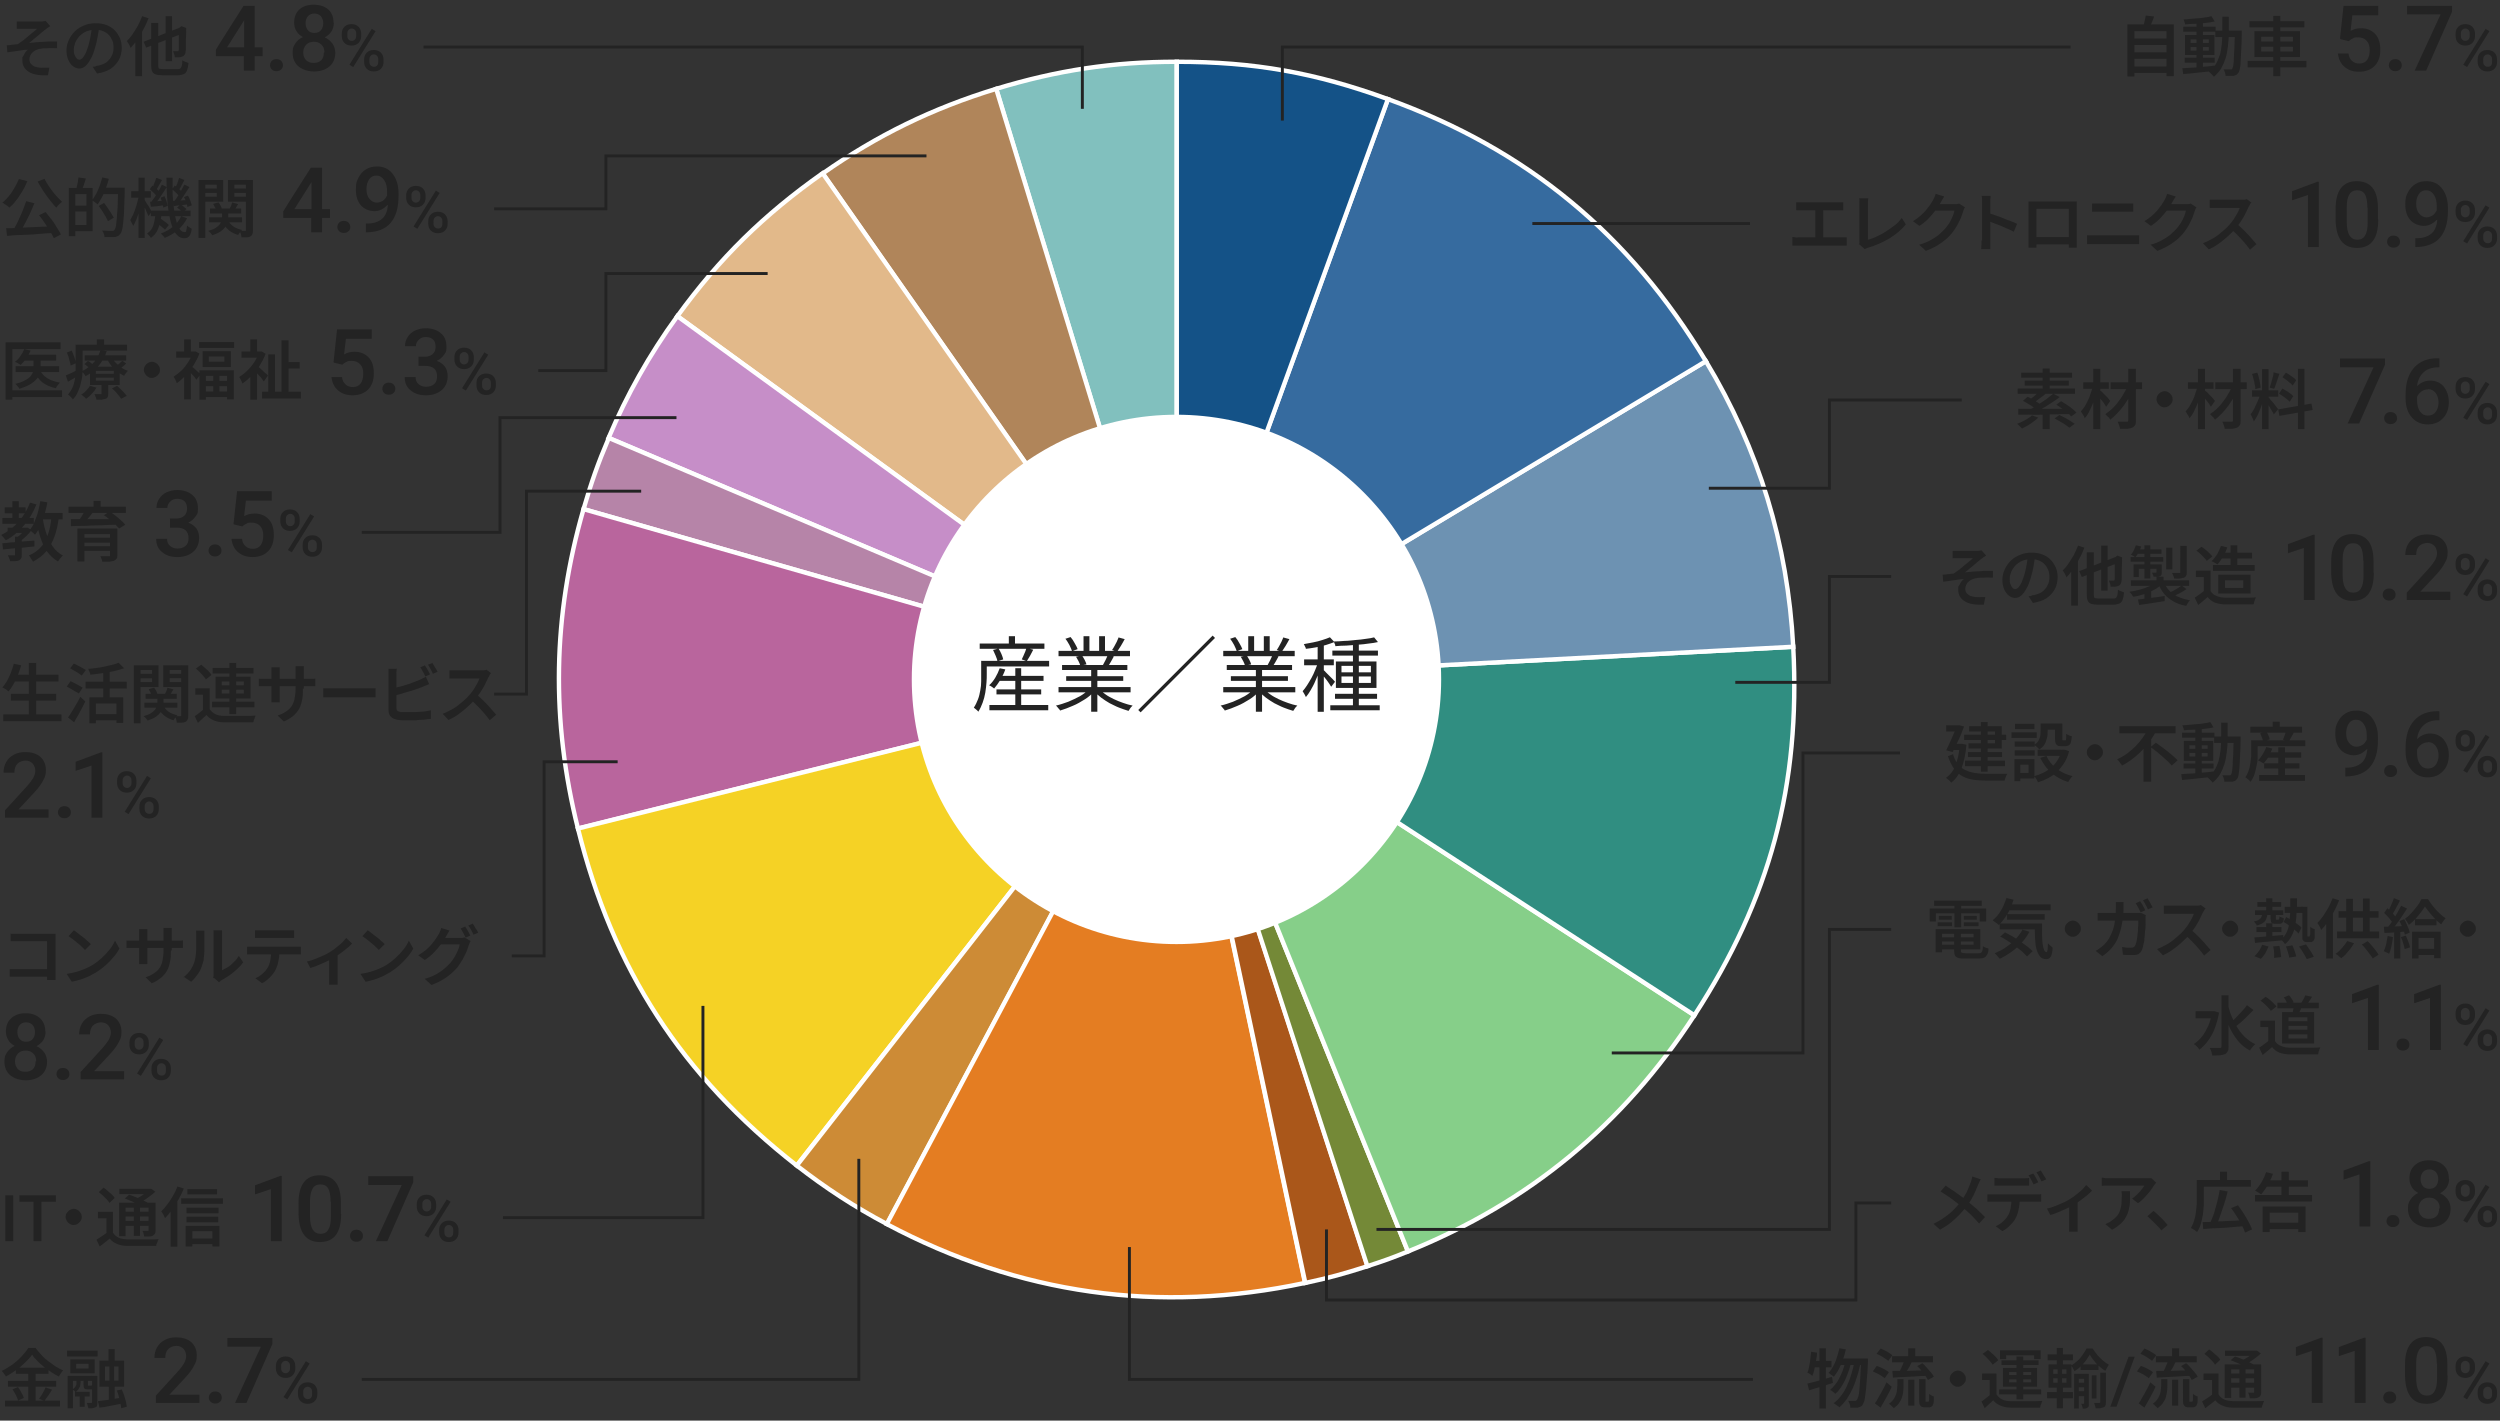 <svg viewBox="0 0 850 483" xmlns="http://www.w3.org/2000/svg" xmlns:xlink="http://www.w3.org/1999/xlink"><rect x="0" y="0" width="850" height="483" fill="#333333" stroke="none"/><clipPath id="a"><path d="m0 0h850v483h-850z"/></clipPath><g clip-path="url(#a)"><g fill="#232323"><path d="m5.5 7.3h1s.7 0 1 0 .5 0 .9 0h1.4 1.6 1.5s.8 0 1.1 0 .6 0 .9-.1c.2 0 .4 0 .6-.1l1.6 1.8c-.2.1-.5.3-.8.5s-.6.4-.8.6c-.3.2-.7.5-1 .8-.4.3-.8.6-1.2 1-.4.3-.8.7-1.2 1s-.8.6-1.2 1c-.4.3-.7.6-1 .8 1-.1 2.1-.2 3.2-.3 1.1 0 2.2-.1 3.3-.2h3v2.3c-1 0-2.1-.1-3.1 0-1 0-1.9 0-2.5.2-.5 0-1 .2-1.5.4s-.9.5-1.2.8c-.4.3-.6.7-.8 1.1s-.3.9-.3 1.3.1 1.1.5 1.5.7.7 1.2.9 1.1.3 1.8.4c.6 0 1.2.1 1.8 0h1.5l-.5 2.6c-2.8.1-4.9-.2-6.4-1.1s-2.3-2.2-2.3-3.9 0-1 .3-1.5.4-.9.7-1.3.6-.7.9-.9c-1.1 0-2.2.2-3.4.4s-2.4.3-3.6.5l-.2-2.4c.6 0 1.2-.1 1.9-.2.7 0 1.3-.2 1.9-.2.5-.4 1.1-.8 1.7-1.2.6-.5 1.2-1 1.8-1.5s1.2-1 1.7-1.4 1-.8 1.3-1.1c-.2 0-.4 0-.8 0-.3 0-.7 0-1.1 0s-.8 0-1.2 0-.8 0-1.1 0-.6 0-.8 0c-.3 0-.6 0-.9 0s-.7 0-1 0v-2.5z"/><path d="m33.8 8.9c-.2 1.1-.4 2.3-.6 3.6s-.5 2.5-.9 3.8c-.4 1.5-.9 2.8-1.5 3.8-.6 1.1-1.2 1.9-1.8 2.4-.7.6-1.4.8-2.1.8s-1.5-.3-2.1-.8c-.7-.5-1.2-1.3-1.6-2.2s-.6-2-.6-3.2.3-2.4.8-3.5 1.2-2.1 2.1-3 2-1.5 3.2-2 2.5-.7 3.9-.7 2.5.2 3.6.6 2 1 2.8 1.8 1.3 1.7 1.8 2.7c.4 1 .6 2.1.6 3.3s-.3 2.9-1 4.1-1.6 2.2-2.8 3-2.8 1.3-4.6 1.6l-1.5-2.3c.4 0 .8 0 1.1-.2s.6-.1.9-.2c.7-.2 1.4-.4 2-.7s1.2-.8 1.6-1.3c.5-.5.8-1.1 1.1-1.8s.4-1.4.4-2.3-.1-1.7-.4-2.4-.7-1.4-1.2-1.9c-.5-.6-1.2-1-1.9-1.3-.8-.3-1.6-.5-2.6-.5s-2.2.2-3.2.6c-.9.4-1.7 1-2.3 1.6-.6.7-1.1 1.4-1.4 2.2s-.5 1.5-.5 2.3 0 1.4.3 1.9c.2.5.4.9.7 1.2s.6.4.9.4.6-.2 1-.5c.3-.3.6-.8 1-1.5s.6-1.6 1-2.6c.3-1.1.6-2.2.8-3.4s.4-2.4.5-3.5h2.7z"/><path d="m48.3 5.5 2.2.7c-.5 1.2-1 2.5-1.7 3.7-.6 1.2-1.3 2.4-2.1 3.5-.7 1.1-1.5 2.1-2.3 2.9 0-.2-.2-.4-.3-.7s-.3-.6-.5-.9-.3-.6-.5-.7c.7-.7 1.4-1.5 2-2.4s1.2-1.9 1.8-2.9c.5-1 1-2.1 1.4-3.1zm-2.3 5.9 2.3-2.3v16.8h-2.3zm2.8 2.8 13.1-5.1.9 2-13.1 5.1-.9-2.1zm2.7-6.4h2.3v14.2c0 .4 0 .8.1 1 0 .2.2.4.5.4s.6.1 1.1.1h4.8c.4 0 .8 0 1-.2s.4-.5.5-.9.2-1.1.2-1.9c.3.2.6.4 1 .5.4.2.8.3 1.1.4-.1 1.1-.3 1.9-.5 2.5s-.6 1.1-1.1 1.3-1.2.4-2.1.4h-5.1c-1 0-1.8-.1-2.4-.3s-1-.6-1.2-1.1-.3-1.3-.3-2.2v-14.2zm4.8-2.3h2.2v15.3h-2.2zm4.8 4h-.2l.4-.3.4-.3 1.6.6v.4c0 1.3 0 2.5-.1 3.5v2.6c0 .7 0 1.2-.1 1.5 0 .5-.2 1-.4 1.2-.2.3-.5.5-.9.6-.3.1-.7.2-1.2.2s-.9 0-1.2 0c0-.3 0-.7-.2-1.1s-.2-.8-.4-1h.8.6.4s.2-.2.2-.5c0-.2 0-.6 0-1.2s0-1.4 0-2.5c0-1 0-2.3 0-3.8z"/><path d="m86.6 16.1h2.7v3h-2.7v4.9h-3.7v-4.9h-9.5v-2.2c-.1 0 9.4-14.9 9.4-14.9h3.8v14.2zm-9.4 0h5.8v-9.2l-.3.5z"/><path d="m94 20.1c.7 0 1.2.2 1.6.6s.6.9.6 1.5-.2 1.1-.6 1.4c-.4.4-.9.6-1.6.6s-1.2-.2-1.6-.6-.6-.9-.6-1.4.2-1.1.6-1.5.9-.6 1.6-.6z"/><path d="m113.5 7.8c0 1.1-.3 2-.8 2.9-.6.8-1.3 1.5-2.3 2 1.2.5 2 1.3 2.7 2.2.6.9.9 2 .9 3.1 0 1.9-.7 3.5-2 4.6s-3.1 1.7-5.2 1.7-3.9-.6-5.3-1.7c-1.3-1.1-2-2.7-2-4.6s.3-2.2.9-3.2 1.5-1.7 2.6-2.2c-.9-.5-1.7-1.1-2.2-2-.5-.8-.8-1.8-.8-2.9 0-1.9.6-3.4 1.8-4.5s2.8-1.6 4.9-1.6 3.7.6 4.9 1.6c1.2 1.1 1.8 2.6 1.8 4.5zm-3.2 10c0-1.1-.3-2-1-2.6-.7-.7-1.5-1-2.6-1s-1.9.3-2.6 1c-.6.7-1 1.5-1 2.6s.3 1.9.9 2.6c.6.6 1.5 1 2.6 1s2-.3 2.6-.9.9-1.5.9-2.6zm-.4-9.9c0-1-.3-1.7-.8-2.4-.6-.6-1.3-.9-2.2-.9s-1.7.3-2.2.9-.8 1.4-.8 2.4.3 1.8.8 2.4 1.3.9 2.2.9 1.7-.3 2.2-.9.8-1.4.8-2.4z"/><path d="m116.2 11.4c0-.9.3-1.7.9-2.3s1.4-.9 2.4-.9 1.8.3 2.4.9.9 1.4.9 2.4v.8c0 .9-.3 1.7-.9 2.3s-1.4.9-2.4.9-1.8-.3-2.4-.9-.9-1.4-.9-2.4zm1.9.8c0 .5.1.9.4 1.2s.6.5 1.1.5.8-.2 1.1-.5.4-.7.4-1.2v-.8c0-.5-.1-.9-.4-1.2s-.6-.5-1.1-.5-.8.2-1.1.5-.4.7-.4 1.2zm2 10.6-1.3-.8 7.6-12.2 1.3.8zm3.7-2.6c0-1 .3-1.7.9-2.3s1.4-.9 2.4-.9 1.8.3 2.4.9.9 1.4.9 2.4v.8c0 .9-.3 1.7-.9 2.3s-1.4.9-2.4.9-1.8-.3-2.4-.9-.9-1.4-.9-2.4zm1.8.8c0 .5.1.9.4 1.2s.6.5 1.1.5.8-.1 1.1-.4.4-.7.4-1.3v-.8c0-.5-.1-.9-.4-1.2s-.6-.5-1.1-.5-.8.2-1.1.5-.4.7-.4 1.2z"/><path d="m6.6 60.9 2.7.7c-.5 1.2-1 2.3-1.7 3.4s-1.3 2.2-2.1 3.1c-.7 1-1.5 1.8-2.3 2.5-.2-.2-.4-.4-.7-.6s-.6-.4-.9-.6-.5-.4-.8-.5c.8-.6 1.5-1.4 2.2-2.2s1.3-1.8 1.9-2.8 1.1-2 1.5-3zm-4.6 16.7c1 0 2.2 0 3.5-.1s2.6-.1 4.1-.2 2.9-.1 4.4-.2c1.5 0 3-.1 4.4-.2v2.3c-2 .1-3.9.2-5.8.4s-3.8.2-5.5.3c-1.8 0-3.3.2-4.7.3l-.3-2.5zm6.9-9.2 2.8.7c-.4.9-.7 1.7-1.1 2.6s-.8 1.8-1.3 2.7c-.4.9-.9 1.7-1.3 2.5s-.9 1.5-1.3 2.1l-2.2-.7c.4-.7.8-1.4 1.2-2.2s.8-1.7 1.2-2.6.8-1.8 1.1-2.6c.3-.9.6-1.7.9-2.5zm6.3-7.5c.3.7.7 1.3 1.2 2.1s1 1.4 1.5 2.1 1.1 1.3 1.6 1.9l1.6 1.6c-.2.2-.4.4-.7.6-.2.2-.5.5-.7.7-.2.3-.4.5-.6.7-.5-.6-1.1-1.2-1.6-1.9-.6-.7-1.1-1.4-1.7-2.2s-1.1-1.6-1.6-2.4-1-1.6-1.4-2.4l2.4-.9zm-2 12.3 2.3-1.1c.6.8 1.3 1.6 2 2.5s1.3 1.8 1.8 2.7c.6.9 1 1.6 1.4 2.4l-2.4 1.3c-.3-.7-.7-1.5-1.3-2.4s-1.1-1.8-1.8-2.8c-.6-.9-1.3-1.8-1.9-2.6z"/><path d="m23.4 63.9h2.2v16.4h-2.2zm1.3 6h5.8v2h-5.8zm.1-6h6.7v14.7h-6.7v-2.1h4.6v-10.5h-4.6zm1.8-3.6 2.6.4c-.2.7-.5 1.4-.7 2.2-.3.7-.5 1.3-.7 1.9l-1.9-.4c.1-.4.2-.8.3-1.3s.2-.9.3-1.4c0-.5.1-.9.2-1.3zm8.1 0 2.3.5c-.3 1.1-.6 2.2-1 3.2s-.8 2.1-1.3 3-1 1.8-1.5 2.5c-.1-.1-.3-.3-.6-.5-.2-.2-.5-.3-.7-.5s-.5-.3-.6-.4c.5-.6.9-1.4 1.4-2.2.4-.8.8-1.7 1.2-2.7.3-1 .6-1.9.9-2.9zm-1.1 9.7 1.8-1c.4.5.8 1.1 1.2 1.7s.8 1.2 1.2 1.8.7 1.1.9 1.5l-2 1.2c-.2-.5-.5-1-.8-1.6-.4-.6-.7-1.2-1.1-1.8s-.8-1.2-1.2-1.7zm.9-6.2h6.5v2.2h-6.5zm5.7 0h2.2v.7.4c0 2.5-.2 4.6-.2 6.3s-.2 3.2-.3 4.3-.2 2-.4 2.6c-.1.6-.3 1.1-.6 1.4-.3.4-.6.7-.9.8s-.7.3-1.1.3-.9 0-1.5 0-1.2 0-1.9 0c0-.3 0-.7-.2-1.1-.1-.4-.3-.8-.6-1.1.7 0 1.4 0 2 .1h1.3s.4 0 .5 0 .3-.2.4-.3c.2-.2.3-.6.5-1.2.1-.6.2-1.4.3-2.5 0-1.1.2-2.5.3-4.1 0-1.7.1-3.7.2-6v-.5z"/><path d="m47.1 66.4 1.3.4c-.1.9-.3 1.7-.5 2.7-.2.9-.5 1.8-.7 2.8-.3.9-.6 1.7-.9 2.5s-.7 1.4-1 2c-.1-.3-.3-.6-.5-1s-.4-.7-.5-1c.3-.5.6-1.1.9-1.7.3-.7.6-1.4.8-2.1.3-.8.5-1.5.7-2.3s.4-1.5.5-2.3zm-2.5-1.4h6.7v2.2h-6.7zm2.5-4.6h2.1v20.5h-2.1zm2 7.5c.1.1.3.4.5.8s.5.8.8 1.2.5.9.7 1.2c.2.4.4.7.5.8l-1.1 1.6c-.1-.3-.3-.7-.5-1.1s-.4-.9-.6-1.4-.4-.9-.6-1.3-.4-.7-.5-1l.9-.9zm3.7 4.6h2.1c0 1.1-.2 2.2-.5 3.2-.2 1-.6 2-1 2.9-.5.9-1.2 1.6-2.1 2.3-.1-.2-.3-.5-.6-.8s-.5-.6-.7-.7c.7-.5 1.3-1.1 1.7-1.8s.6-1.5.8-2.4.3-1.7.3-2.6zm-1.9-8.1.9-1.3c.5.3.9.7 1.4 1.1s.9.8 1.1 1.2l-.9 1.5c-.2-.4-.6-.8-1.1-1.3s-1-.9-1.4-1.3zm.1 4.2c.7 0 1.4 0 2.3-.2.9 0 1.8-.1 2.7-.2v1.6c-.8 0-1.6.2-2.4.3-.8 0-1.6.2-2.3.2l-.3-1.8zm.3 3h13.5v1.9h-13.5zm3.8-8.8 1.6.8c-.4.6-.8 1.3-1.3 2s-.9 1.4-1.4 2.1-.9 1.2-1.3 1.7l-1.3-.7c.4-.5.8-1.1 1.3-1.8.4-.7.9-1.4 1.3-2.1s.8-1.4 1-2zm-1.8-2.3 1.8.7c-.4.6-.7 1.3-1.1 1.9-.4.7-.7 1.2-1 1.7l-1.3-.6c.2-.3.4-.7.5-1.2s.4-.9.5-1.3c.2-.4.3-.9.4-1.2zm-.2 15.1 1.2-1.4c.4.2.7.4 1.1.7s.8.6 1.1.8c.4.3.6.5.9.8l-1.3 1.6c-.2-.2-.5-.5-.9-.8s-.7-.6-1.1-.9-.8-.6-1.1-.8zm1.5-8.4 1.3-.5c.3.5.5 1.1.7 1.7s.3 1.1.4 1.6l-1.5.6c0-.5-.2-1-.3-1.6-.2-.6-.4-1.2-.6-1.8zm7 6.3 2 .7c-.7 1.5-1.8 2.8-3.1 4-1.3 1.1-2.8 2-4.5 2.7-.1-.2-.3-.5-.6-.8s-.5-.5-.7-.7c1.6-.6 3-1.4 4.2-2.4s2.1-2.2 2.7-3.5zm-5-13.1h2.1v5.9c.1 1.9.3 3.6.5 5.1s.5 2.9.8 4 .7 2 1.2 2.6c.4.6.9.9 1.5.9s.5-.1.6-.4.2-.9.3-1.8c.2.2.5.4.8.6s.6.3.8.5c-.1.8-.3 1.5-.5 1.9-.2.5-.5.8-.8 1s-.8.3-1.3.3c-.9 0-1.8-.4-2.4-1.1-.7-.7-1.3-1.7-1.7-3-.5-1.3-.8-2.8-1.1-4.5s-.5-3.6-.6-5.6-.2-4.1-.2-6.3zm1.9 4 .9-1.3c.5.3.9.7 1.4 1.1s.9.8 1.1 1.2l-.9 1.5c-.2-.4-.6-.8-1.1-1.3s-1-.9-1.4-1.3zm.3 3.9c.7 0 1.4 0 2.3-.1s1.7-.1 2.7-.2v1.5c-.8.1-1.6.2-2.4.3-.8 0-1.5.2-2.3.3l-.3-1.7zm4-5.5 1.6.8c-.4.6-.8 1.3-1.3 2-.4.7-.9 1.3-1.3 2-.4.6-.9 1.2-1.3 1.6l-1.3-.7c.4-.5.8-1.1 1.2-1.7.4-.7.8-1.3 1.2-2s.7-1.3 1-1.9zm-1.9-2.3 1.8.7c-.3.6-.7 1.2-1 1.9s-.7 1.2-1 1.6l-1.3-.6c.2-.3.4-.7.6-1.1s.4-.8.5-1.3.3-.8.4-1.2zm-.7 10.1 1.2-1.1c.4.2.7.5 1.1.8s.7.6.9.8l-1.2 1.1c-.2-.2-.5-.5-.9-.8s-.8-.6-1.1-.8zm2.4-3.6 1.3-.5c.3.5.6 1.1.8 1.7s.4 1.1.5 1.6l-1.5.6c0-.5-.2-1-.4-1.6s-.4-1.2-.7-1.7z"/><path d="m67.5 61.2h2.3v19.7h-2.3zm1.2 2.9h5.7v1.5h-5.7zm.2-2.9h7v7.4h-7v-1.7h4.8v-4.1h-4.8zm6.6 10.5h2.1v2.3c0 .5 0 1-.2 1.6-.1.5-.4 1.1-.8 1.6s-.9 1-1.6 1.5-1.7.9-2.8 1.3c-.1-.2-.4-.5-.6-.8-.3-.3-.5-.5-.8-.7 1-.3 1.9-.6 2.5-1s1.1-.8 1.4-1.2.5-.8.6-1.2.2-.8.2-1.1zm-4.4 2.2h11.2v1.7h-11.2zm.3-3h10.6v1.7h-10.6zm1.1-1.6 1.8-.5c.2.3.5.7.7 1.1s.4.8.4 1.1l-1.9.6c0-.3-.2-.7-.4-1.1s-.4-.8-.6-1.1zm4.9 5.3c.4.9 1 1.7 1.8 2.3s1.9 1 3.1 1.3c-.2.2-.4.5-.7.8s-.5.6-.6.9c-1.4-.4-2.5-1-3.4-1.8s-1.6-1.9-2-3.1l1.7-.4zm7.5-13.4v1.6h-5.2v4.1h5.2v1.7h-7.4v-7.4zm-6.1 7.6 2.2.6c-.3.4-.6.8-.8 1.3-.3.4-.5.8-.7 1.1l-1.6-.5c.2-.4.4-.8.6-1.2s.3-.8.4-1.2zm0-4.7h5.7v1.5h-5.7zm4.9-2.9h2.3v17.1c0 .6 0 1-.2 1.3-.1.3-.3.6-.7.8-.3.2-.7.3-1.2.3s-1.1 0-1.8 0c0-.3-.1-.7-.2-1.1s-.3-.8-.4-1.1h1.1s.6 0 .7 0 .2 0 .3-.1 0-.2 0-.3v-17.1z"/><path d="m109.5 71.1h2.7v3h-2.7v4.9h-3.7v-4.9h-9.5v-2.2c-.1 0 9.4-14.9 9.4-14.9h3.8v14.2zm-9.4 0h5.8v-9.2l-.3.5z"/><path d="m116.9 75.1c.7 0 1.2.2 1.6.6s.6.9.6 1.5-.2 1.1-.6 1.4c-.4.4-.9.6-1.6.6s-1.2-.2-1.6-.6-.6-.9-.6-1.4.2-1.1.6-1.5.9-.6 1.6-.6z"/><path d="m131.6 69.8c-1.2 1.3-2.7 2-4.3 2s-3.5-.7-4.6-2c-1.2-1.4-1.7-3.1-1.7-5.4s.3-2.8.9-4 1.4-2.1 2.5-2.8 2.3-1 3.8-1c2.2 0 4 .8 5.3 2.5s2 3.9 2 6.6v1c0 4-.9 7-2.7 9.1s-4.5 3.1-8 3.2h-.4v-3h.5c2.2 0 3.8-.6 5-1.6s1.8-2.6 2-4.7zm-3.6-.9c.7 0 1.4-.2 2.1-.6.6-.4 1.1-1 1.5-1.8v-1.4c0-1.6-.3-2.9-1-3.9s-1.5-1.5-2.6-1.5-1.9.4-2.5 1.3-.9 2-.9 3.3.3 2.5 1 3.3 1.5 1.3 2.5 1.3z"/><path d="m138.1 66.4c0-.9.3-1.7.9-2.3s1.4-.9 2.4-.9 1.8.3 2.4.9.9 1.4.9 2.4v.8c0 .9-.3 1.7-.9 2.3s-1.4.9-2.4.9-1.8-.3-2.4-.9-.9-1.4-.9-2.4zm1.8.8c0 .5.1.9.4 1.2s.6.5 1.1.5.8-.2 1.1-.5.4-.7.4-1.2v-.8c0-.5-.1-.9-.4-1.2s-.6-.5-1.1-.5-.8.2-1.1.5-.4.7-.4 1.2zm2 10.6-1.3-.8 7.6-12.2 1.3.8zm3.7-2.6c0-1 .3-1.7.9-2.3s1.4-.9 2.4-.9 1.8.3 2.4.9.9 1.4.9 2.4v.8c0 .9-.3 1.7-.9 2.3s-1.4.9-2.4.9-1.8-.3-2.4-.9-.9-1.4-.9-2.4zm1.8.8c0 .5.1.9.4 1.2s.6.5 1.1.5.8-.1 1.1-.4.4-.7.4-1.3v-.8c0-.5-.1-.9-.4-1.2s-.6-.5-1.1-.5-.8.2-1.1.5-.4.7-.4 1.2z"/><path d="m1.9 116.4h18.7v2.3h-16.4v17.2h-2.3zm1.4 16.3h17.8v2.3h-17.8zm4.9-14 2.2.5c-.4 1-.9 1.9-1.5 2.7-.6.9-1.3 1.6-1.9 2.2-.1-.1-.3-.3-.6-.4-.2-.2-.5-.3-.7-.4s-.5-.2-.6-.3c.7-.5 1.3-1.1 1.8-1.9.6-.8 1-1.5 1.3-2.3zm3.2 2.7h2.4v3.6c0 .7 0 1.3-.3 2-.2.7-.5 1.3-1.1 1.9-.5.6-1.2 1.2-2.2 1.8s-2.1 1-3.6 1.5c-.1-.2-.2-.4-.4-.6s-.3-.4-.5-.6-.4-.4-.5-.5c1.4-.3 2.5-.7 3.3-1.2.8-.4 1.5-.9 1.9-1.4s.7-1 .8-1.5.2-1 .2-1.5v-3.6zm-6.1 3.1h14.8v2h-14.8zm3-3.9h10.8v2h-10.8zm5.3 5.2c.5 1.2 1.4 2.1 2.5 2.8s2.6 1.2 4.3 1.5c-.2.2-.5.5-.8.9s-.5.7-.6 1c-1.9-.4-3.4-1.1-4.6-2-1.2-1-2.1-2.2-2.8-3.8z"/><path d="m22.5 127.6c.5-.2 1.1-.5 1.8-.8s1.4-.7 2.1-1.1l.5 1.8c-.6.4-1.2.8-1.9 1.2-.6.4-1.3.7-1.9 1.1l-.7-2.1zm.2-7.7 1.7-.7c.3.7.6 1.5.9 2.3s.4 1.5.5 2l-1.8.8c0-.4-.1-.8-.3-1.4-.1-.5-.3-1-.4-1.6-.2-.5-.4-1-.6-1.5zm3.2-2.7h2.2v7.1c0 .9 0 1.8-.1 2.8 0 1-.2 2.1-.5 3.1-.2 1-.6 2.1-1 3-.4 1-1 1.8-1.7 2.6-.1-.2-.3-.3-.5-.6-.2-.2-.4-.4-.6-.6s-.4-.3-.6-.4c.6-.7 1.1-1.5 1.5-2.3s.6-1.7.8-2.6.3-1.8.3-2.6c0-.9 0-1.7 0-2.5v-7.1zm1.1 0h16.2v2h-16.2zm3.7 14 2.1.6c-.4.7-.9 1.4-1.6 2.1-.6.7-1.3 1.3-1.9 1.7-.1-.1-.3-.3-.5-.5s-.4-.3-.6-.5-.4-.3-.6-.4c.6-.4 1.2-.8 1.7-1.4.5-.5 1-1.1 1.3-1.7zm3.4-12.1 2.2.3c-.4 1.1-.8 2.2-1.5 3.2-.6 1-1.4 2-2.3 2.9s-2.1 1.7-3.4 2.4c-.1-.3-.4-.5-.6-.9-.3-.3-.5-.5-.8-.7 1.2-.6 2.3-1.3 3.2-2.1s1.6-1.6 2.1-2.5.9-1.8 1.2-2.7zm-5.4 4.7 1.2-1.1c.4.2.8.5 1.3.9s.8.6 1.1.9l-1.3 1.2c-.2-.3-.6-.6-1-.9-.4-.4-.9-.7-1.3-1zm.1-3h14.1v1.8h-14.1zm1.8 3.9h10.1v6.2h-10.1zm3.9 5.4h2.3v3.7c0 .5 0 .9-.2 1.2-.1.3-.4.5-.7.6-.4.1-.8.2-1.3.3-.5 0-1.1 0-1.8 0 0-.3-.2-.6-.3-1s-.3-.7-.4-.9h1.3s.7 0 .8 0h.3s0-.1 0-.2zm-1.9-4v1h6.1v-1zm0 2.3v1h6.1v-1zm.3-13h2.5v3h-2.5zm5.1 6.1c.4.6.8 1.3 1.4 1.9s1.2 1.1 1.9 1.6 1.4.8 2.2 1.1c-.2.2-.5.5-.7.8-.3.3-.5.6-.6.9-.8-.4-1.6-.9-2.3-1.4-.7-.6-1.4-1.2-2-2-.6-.7-1.1-1.5-1.5-2.3l1.8-.6zm0 10.6 1.8-.9c.4.3.8.7 1.2 1.1s.8.8 1.2 1.2.6.8.9 1.1l-1.9 1c-.2-.3-.5-.7-.8-1.1s-.7-.8-1.1-1.3c-.4-.4-.8-.8-1.2-1.1zm3.5-9.5 1.4 1c-.4.4-.7.7-1.1 1s-.8.6-1.1.8l-1.2-.9c.3-.2.7-.6 1.1-.9.4-.4.7-.7 1-.9z"/><path d="m51.6 123c.5 0 .9.1 1.4.4.4.2.7.6 1 1s.4.9.4 1.4-.1.9-.4 1.3c-.2.4-.6.7-1 1-.4.2-.9.4-1.4.4s-.9-.1-1.3-.4c-.4-.2-.7-.6-1-1-.2-.4-.4-.9-.4-1.3s.1-.9.4-1.4.6-.7 1-1c.4-.2.9-.4 1.3-.4z"/><path d="m65.6 119.5h.9s1.3.7 1.3.7c-.5 1.4-1.2 2.7-2 4s-1.7 2.4-2.7 3.5c-1 1-2 1.9-3 2.6 0-.2-.2-.5-.3-.8s-.3-.6-.4-.8c-.1-.3-.3-.5-.4-.6.9-.6 1.8-1.3 2.7-2.1.9-.9 1.6-1.8 2.3-2.9s1.2-2.1 1.6-3.2zm-5.7 0h6.6v2.1h-6.6zm2.7-4.1h2.3v5.1h-2.3zm0 11.3 2.3-2.8v11.9h-2.3v-9.2zm2.6-2.1c.1.1.4.3.6.5.3.2.6.5.9.8s.6.5.9.8c.3.2.5.4.6.5l-1.4 1.9c-.2-.2-.4-.5-.6-.8-.3-.3-.5-.6-.8-.9s-.6-.6-.8-.9-.5-.5-.7-.7l1.3-1.1zm2.5-8.3h11.9v2h-11.9zm.1 9.6h11.7v9.9h-2.3v-8h-7.2v8.1h-2.2zm1.1-6.5h9.6v5.4h-9.6zm.2 10.1h9.3v1.8h-9.3zm0 3.6h9.3v1.9h-9.3zm1.9-11.9v1.8h5.3v-1.8zm1.5 5.9h2.1v7.3h-2.1z"/><path d="m88.1 119.5h.9s1.3.8 1.3.8c-.5 1.4-1.2 2.7-2 4s-1.8 2.4-2.8 3.5c-1 1-2 1.9-3.1 2.6 0-.2-.2-.5-.3-.8s-.3-.6-.4-.8c-.1-.3-.3-.5-.4-.6.9-.6 1.9-1.3 2.7-2.1.9-.9 1.7-1.8 2.4-2.9.7-1 1.2-2.1 1.6-3.2v-.4zm-6 0h6.8v2.1h-6.8zm3-4.1h2.3v5.1h-2.3zm0 11.3 2.3-2.8v12h-2.3zm2.3-2.3c.2.1.4.3.8.6.3.3.7.6 1.1 1s.7.7 1.1 1 .5.5.7.7l-1.4 2c-.2-.3-.5-.6-.7-1-.3-.4-.6-.7-1-1.1s-.7-.8-1-1.1-.6-.6-.8-.8l1.4-1.2zm1.7 8.8h13.2v2.3h-13.2zm2.1-12.7h2.3v13.8h-2.3zm4.5-4.8h2.4v19.2h-2.4zm1.3 7.4h4.9v2.2h-4.9z"/><path d="m113.4 123.1 1.2-11.1h11.8v3.2h-8.8l-.6 5.3c1-.6 2.2-.9 3.5-.9 2.1 0 3.7.7 4.9 2s1.7 3.1 1.7 5.4-.6 4-1.9 5.4c-1.3 1.3-3.1 2-5.3 2s-3.7-.6-5-1.7-2-2.7-2.2-4.5h3.6c.1 1.1.5 1.9 1.2 2.5.6.6 1.4.9 2.5.9s2-.4 2.6-1.2.9-1.9.9-3.3-.3-2.4-1-3.2-1.7-1.2-2.9-1.2-1.2 0-1.7.3c-.5.2-1 .5-1.5 1l-2.9-.7z"/><path d="m132.2 130.1c.7 0 1.2.2 1.6.6s.6.9.6 1.5-.2 1.1-.6 1.4c-.4.4-.9.6-1.6.6s-1.2-.2-1.6-.6-.6-.9-.6-1.4.2-1.1.6-1.5.9-.6 1.6-.6z"/><path d="m142.2 121.3h2.2c1.1 0 2-.3 2.7-.9s1-1.4 1-2.5-.3-1.9-.8-2.4c-.6-.6-1.4-.9-2.5-.9s-1.8.3-2.4.9-1 1.3-1 2.2h-3.7c0-1.1.3-2.2.9-3.1s1.4-1.7 2.5-2.2 2.3-.8 3.6-.8c2.2 0 3.9.6 5.2 1.7s1.9 2.6 1.9 4.6-.3 1.9-.9 2.8-1.4 1.5-2.4 2c1.2.4 2.1 1.1 2.8 2 .6.9.9 1.9.9 3.2 0 2-.7 3.6-2 4.7-1.4 1.2-3.1 1.8-5.4 1.8s-3.9-.6-5.2-1.7c-1.4-1.1-2-2.6-2-4.5h3.7c0 1 .3 1.8 1 2.4s1.5.9 2.6.9 2-.3 2.7-.9 1-1.5 1-2.6-.3-2.1-1-2.7-1.7-.9-3.1-.9h-2.2v-2.9z"/><path d="m154.5 121.4c0-.9.3-1.7.9-2.3s1.4-.9 2.4-.9 1.8.3 2.4.9.9 1.4.9 2.4v.8c0 .9-.3 1.7-.9 2.3s-1.4.9-2.4.9-1.8-.3-2.4-.9-.9-1.4-.9-2.4zm1.8.8c0 .5.1.9.4 1.2s.6.5 1.1.5.8-.2 1.1-.5.4-.7.4-1.2v-.8c0-.5-.1-.9-.4-1.2s-.6-.5-1.1-.5-.8.2-1.1.5-.4.7-.4 1.2zm2.1 10.6-1.3-.8 7.6-12.2 1.3.8zm3.6-2.6c0-1 .3-1.7.9-2.3s1.4-.9 2.4-.9 1.8.3 2.4.9.9 1.4.9 2.4v.8c0 .9-.3 1.7-.9 2.3s-1.4.9-2.4.9-1.8-.3-2.4-.9-.9-1.4-.9-2.4zm1.9.8c0 .5.1.9.4 1.2s.6.5 1.1.5.8-.1 1.1-.4.4-.7.4-1.3v-.8c0-.5-.1-.9-.4-1.2s-.6-.5-1.1-.5-.8.2-1.1.5-.4.7-.4 1.2z"/><path d="m10.2 170.9 2.2.6c-1.1 2.7-2.5 5.1-4.3 7.2s-3.8 3.8-6.1 5c-.1-.2-.3-.4-.5-.6s-.4-.5-.6-.7-.4-.4-.5-.5c2.3-1.1 4.2-2.6 5.9-4.5s3-4.1 3.9-6.5zm-9.5 13.8c.9 0 2-.2 3.2-.3 1.2 0 2.4-.2 3.8-.3s2.6-.2 4-.3v2c-1.3.1-2.5.2-3.8.4-1.3.1-2.5.2-3.7.3s-2.2.2-3.2.3l-.2-2.1zm.1-8.6h10.7v2h-10.7zm.8-3.6h7.1v2h-7.1zm1 6.9h6.4v1.8h-6.4zm2.6 3.1h2.2v6.1c0 .5 0 .9-.2 1.2-.1.3-.4.5-.7.7-.4.2-.8.3-1.3.3s-1.1 0-1.8 0c0-.3-.1-.7-.3-1-.1-.4-.3-.7-.4-1h1.3.8.3s0-.1 0-.2v-6.1zm-1-12.1h2.2v6.8h-2.2zm4.3 9h.9c0-.1 1.3.9 1.3.9-.5.7-1.1 1.3-1.8 2s-1.4 1.2-2 1.7c-.1-.2-.3-.4-.6-.6-.2-.2-.4-.4-.6-.6.4-.3.7-.6 1.1-.9s.7-.7 1-1.1.6-.7.8-1v-.4zm9.1-3.7 2.4.2c-.3 2.5-.8 4.7-1.5 6.6s-1.6 3.6-2.8 5-2.7 2.5-4.5 3.5c0-.2-.2-.4-.4-.7s-.3-.5-.5-.8-.3-.5-.5-.6c1.7-.8 3.1-1.7 4.1-2.9 1.1-1.2 1.9-2.6 2.4-4.3.6-1.7 1-3.6 1.2-5.9zm-3.9-5.3 2.4.4c-.2 1.4-.6 2.8-1 4.2s-.8 2.6-1.4 3.8-1.1 2.2-1.8 3c-.1-.1-.3-.3-.5-.5s-.5-.4-.7-.6-.5-.4-.6-.5c.6-.7 1.2-1.6 1.6-2.7s.9-2.2 1.2-3.4.6-2.4.8-3.7zm.8 5.7c.3 1.9.7 3.7 1.3 5.4s1.3 3.1 2.2 4.4 2.1 2.3 3.4 3c-.2.1-.4.3-.6.6-.2.2-.4.5-.6.7-.2.3-.3.5-.5.7-1.5-.9-2.7-2-3.7-3.4s-1.7-3.1-2.3-4.9c-.6-1.9-1.1-3.9-1.4-6.1l2.1-.4zm-1.2-1.7h8v2.2h-8z"/><path d="m23.3 172.3h19.5v2.1h-19.5zm.8 4.2h3.4 4 4.4s3 0 4.4 0v1.9c-2.1 0-4 .1-5.9.2-2 0-3.8.1-5.6.2-1.8 0-3.3 0-4.7.1v-2.2zm2.2 3.2h11.9v1.9h-9.5v9.3h-2.4zm2.6-6.1 2.6.7c-.5.7-1 1.3-1.6 2s-1.1 1.2-1.5 1.7l-1.9-.7c.3-.4.6-.7.9-1.2.3-.4.6-.9.8-1.3s.5-.9.7-1.2zm-1.2 9.2h10.6v1.7h-10.6zm0 2.9h10.6v1.6h-10.6zm4.1-15.4h2.4v3h-2.4zm5.7 9.4h2.4v9c0 .6 0 1-.3 1.3-.2.3-.5.5-.9.7-.4.1-1 .2-1.6.3-.6 0-1.4 0-2.3 0 0-.3-.2-.6-.3-1s-.3-.7-.4-.9h1.2 1.1.6.4s0-.2 0-.3v-8.9zm-2.1-4.6 1.9-1.2c.6.4 1.3.9 1.9 1.4.7.5 1.3 1 1.9 1.6.6.5 1.1 1 1.5 1.5l-2.1 1.3c-.4-.4-.8-.9-1.4-1.5-.6-.5-1.2-1.1-1.9-1.6-.7-.6-1.3-1.1-2-1.5z"/><path d="m57.7 176.3h2.2c1.1 0 2-.3 2.7-.9s1-1.4 1-2.5-.3-1.9-.8-2.4c-.6-.6-1.4-.9-2.5-.9s-1.8.3-2.4.9-1 1.3-1 2.2h-3.7c0-1.1.3-2.2.9-3.1s1.4-1.7 2.5-2.2 2.3-.8 3.6-.8c2.2 0 3.9.6 5.2 1.7s1.9 2.6 1.9 4.6-.3 1.9-.9 2.8-1.4 1.5-2.4 2c1.2.4 2.1 1.1 2.8 2 .6.9.9 1.9.9 3.2 0 2-.7 3.6-2 4.7-1.4 1.2-3.1 1.8-5.4 1.8s-3.9-.6-5.2-1.7c-1.4-1.1-2-2.6-2-4.5h3.7c0 1 .3 1.8 1 2.4s1.5.9 2.6.9 2-.3 2.7-.9 1-1.5 1-2.6-.3-2.1-1-2.7-1.7-.9-3.1-.9h-2.2v-2.9z"/><path d="m73.1 185.1c.7 0 1.2.2 1.6.6s.6.9.6 1.5-.2 1.1-.6 1.4c-.4.4-.9.6-1.6.6s-1.2-.2-1.6-.6-.6-.9-.6-1.4.2-1.1.6-1.5.9-.6 1.6-.6z"/><path d="m79.4 178.1 1.2-11.1h11.8v3.2h-8.8l-.6 5.3c1-.6 2.2-.9 3.5-.9 2.1 0 3.7.7 4.9 2s1.7 3.1 1.7 5.4-.6 4-1.9 5.4c-1.3 1.3-3.1 2-5.3 2s-3.7-.6-5-1.7-2-2.7-2.2-4.5h3.6c.1 1.1.5 1.9 1.2 2.5.6.6 1.4.9 2.5.9s2-.4 2.6-1.2.9-1.9.9-3.3-.3-2.4-1-3.2-1.7-1.2-2.9-1.2-1.2 0-1.7.3c-.5.2-1 .5-1.5 1l-2.9-.7z"/><path d="m95.3 176.4c0-.9.3-1.7.9-2.3s1.4-.9 2.4-.9 1.8.3 2.4.9.9 1.4.9 2.4v.8c0 .9-.3 1.7-.9 2.3s-1.4.9-2.4.9-1.8-.3-2.4-.9-.9-1.4-.9-2.4zm1.9.8c0 .5.1.9.4 1.2s.6.5 1.1.5.8-.2 1.1-.5.4-.7.4-1.2v-.8c0-.5-.1-.9-.4-1.2s-.6-.5-1.1-.5-.8.2-1.1.5-.4.7-.4 1.2zm2 10.6-1.3-.8 7.6-12.2 1.3.8zm3.7-2.6c0-1 .3-1.7.9-2.3s1.4-.9 2.4-.9 1.8.3 2.4.9.9 1.4.9 2.4v.8c0 .9-.3 1.7-.9 2.3s-1.4.9-2.4.9-1.8-.3-2.4-.9-.9-1.4-.9-2.4zm1.8.8c0 .5.1.9.4 1.2s.6.5 1.1.5.8-.1 1.1-.4.4-.7.4-1.3v-.8c0-.5-.1-.9-.4-1.2s-.6-.5-1.1-.5-.8.2-1.1.5-.4.7-.4 1.2z"/><path d="m4.8 225.7 2.4.5c-.3 1.1-.7 2.2-1.1 3.3s-.9 2.1-1.5 3.1c-.5.9-1.1 1.8-1.7 2.5-.1-.1-.4-.3-.6-.5-.3-.2-.5-.4-.8-.5-.3-.2-.5-.3-.7-.4.6-.6 1.1-1.4 1.6-2.2.5-.9.9-1.8 1.3-2.8s.7-2 1-3zm-3.7 17.2h19.8v2.3h-19.8zm2.6-7h15.4v2.3h-15.4zm.9-6.5h15.3v2.3h-15.3zm5.2-4h2.5v18.7h-2.5z"/><path d="m22.7 233.4 1.3-1.8c.4.2.9.4 1.4.7s1 .5 1.5.8.9.5 1.2.7l-1.3 2c-.3-.2-.7-.5-1.2-.7-.5-.3-1-.6-1.5-.9s-1-.5-1.4-.8zm.4 10.6c.4-.5.8-1.2 1.3-2s1-1.6 1.5-2.5 1-1.7 1.4-2.6l1.7 1.6c-.4.8-.8 1.6-1.2 2.4s-.9 1.6-1.3 2.4c-.5.8-.9 1.5-1.3 2.3l-2-1.6zm.7-16.7 1.3-1.7c.4.2.9.4 1.4.7s1 .5 1.5.8.9.5 1.2.7l-1.4 1.9c-.3-.2-.7-.5-1.1-.8-.5-.3-1-.6-1.5-.9s-1-.6-1.4-.8zm5.3 4.5h14v2.3h-14zm11.3-6.4 1.8 1.8c-1.1.4-2.2.7-3.5 1s-2.6.5-4 .7-2.7.4-4 .5c0-.3-.1-.6-.3-1s-.3-.7-.4-1c.9 0 1.9-.2 2.9-.3s1.9-.3 2.8-.5 1.8-.4 2.6-.6 1.5-.4 2.1-.7zm-9.9 11.7h11.4v8.7h-2.3v-6.6h-7v6.7h-2.2v-8.8zm1.6 5.7h8.5v2.1h-8.5zm3-15.1h2.2v10.6h-2.2z"/><path d="m45.5 226.2h2.3v19.7h-2.3zm1.2 2.9h5.7v1.5h-5.7zm.2-2.9h7v7.4h-7v-1.7h4.8v-4.1h-4.8zm6.6 10.5h2.1v2.3c0 .5 0 1-.2 1.6-.1.5-.4 1.1-.8 1.6s-.9 1-1.6 1.5-1.7.9-2.8 1.3c-.1-.2-.4-.5-.6-.8-.3-.3-.5-.5-.8-.7 1-.3 1.9-.6 2.5-1s1.1-.8 1.4-1.2.5-.8.6-1.2.2-.8.2-1.1zm-4.4 2.2h11.2v1.7h-11.2zm.4-3h10.6v1.7h-10.6zm1.1-1.6 1.8-.5c.2.3.5.7.7 1.1s.4.8.4 1.1l-1.9.6c0-.3-.2-.7-.4-1.1s-.4-.8-.6-1.1zm4.8 5.3c.4.9 1 1.7 1.8 2.3s1.9 1 3.1 1.3c-.2.2-.4.5-.7.8s-.5.6-.6.9c-1.4-.4-2.5-1-3.4-1.8s-1.6-1.9-2-3.1l1.7-.4zm7.5-13.4v1.6h-5.2v4.1h5.2v1.7h-7.4v-7.4zm-6.1 7.6 2.2.6c-.3.4-.6.8-.8 1.3-.3.4-.5.8-.7 1.1l-1.6-.5c.2-.4.4-.8.6-1.2s.3-.8.4-1.2zm0-4.7h5.7v1.5h-5.7zm4.9-2.9h2.3v17.1c0 .6 0 1-.2 1.3-.1.3-.3.6-.7.8-.3.2-.7.3-1.2.3s-1.1 0-1.8 0c0-.3-.1-.7-.2-1.1s-.3-.8-.4-1.1h1.1.7c.1 0 .2 0 .3-.1s0-.2 0-.3v-17.1z"/><path d="m71.3 241.1c.5.7 1.1 1.3 1.9 1.7s1.8.6 3 .6h2.4 2.9 2.9s1.8 0 2.5-.1c0 .2-.2.4-.3.7 0 .3-.2.6-.3.8 0 .3-.1.5-.2.8-.7 0-1.4 0-2.3 0s-1.8 0-2.7 0-1.8 0-2.7 0-1.6 0-2.3 0c-1.4 0-2.5-.3-3.5-.7-.9-.4-1.8-1-2.4-1.8-.5.4-.9.9-1.4 1.3s-1 .9-1.5 1.4l-1.1-2.3c.5-.3 1-.7 1.5-1.1l1.5-1.2h2zm0-7.1v8h-2.3v-5.8h-2.6v-2.2h4.8zm-4.7-6.7 1.8-1.3c.4.3.9.7 1.3 1.1.5.4.9.8 1.3 1.2s.7.8.9 1.2l-1.9 1.5c-.2-.4-.5-.7-.9-1.2-.4-.4-.8-.9-1.2-1.3s-.9-.8-1.3-1.2zm5.5 11.3h14.4v1.9h-14.4zm.2-11.5h13.9v1.9h-13.9zm1 3h11.9v7.4h-11.9zm2.1 1.6v1.3h7.5v-1.3zm0 2.8v1.3h7.5v-1.3zm2.6-9.1h2.3v17.4h-2.3z"/><path d="m88.1 230.8h.5s.5 0 .8 0 .6 0 1 0h14.5 1.4c.4 0 .7 0 .9-.1v2.6c-.2 0-.5 0-.9 0s-.9 0-1.4 0h-14.5c-.4 0-.7 0-1 0s-.6 0-.8 0-.4 0-.6 0v-2.7zm7-4v.8 1.1 7.9.9.8.5h-2.8c0-.1 0-.3 0-.5s0-.5 0-.8 0-.6 0-.9v-7.9c0-.3 0-.6 0-.9s0-.6 0-.9h2.8zm7.9 7.4c0 1.4 0 2.6-.3 3.8-.2 1.1-.5 2.1-1 3s-1.2 1.7-2 2.4c-.9.7-1.9 1.4-3.2 1.9l-2.1-2c1.1-.4 2-.8 2.7-1.3.8-.5 1.4-1 1.9-1.7s.9-1.5 1.1-2.5.4-2.2.4-3.6v-5.7c0-.4 0-.8 0-1.2 0-.3 0-.6 0-.8h2.8v.8 1.2 5.6z"/><path d="m109.9 234h1s.8 0 1.2 0h1.2 11.9 1.4 1.1v3.1c-.2 0-.6 0-1.1 0s-.9 0-1.4 0h-11.9c-.6 0-1.2 0-1.9 0-.6 0-1.1 0-1.5 0z"/><path d="m134.9 227.2c0 .3 0 .7-.1 1.1s0 .8 0 1.1v11.3c0 .5.1.8.4 1 .2.2.6.3 1.1.4h1.2 1.4s1.2 0 1.9 0 1.4 0 2.1-.1c.7 0 1.4-.1 2-.2s1.2-.2 1.6-.3v2.9c-.7.1-1.4.2-2.4.3-.9 0-1.8.1-2.8.2-.9 0-1.8 0-2.6 0s-1.4 0-2 0-1.2-.1-1.7-.2c-.9-.2-1.6-.5-2.1-1s-.8-1.2-.8-2.2v-12c0-.2 0-.4 0-.6s0-.5 0-.8 0-.5 0-.7h2.9zm-1.3 6.8c.7-.1 1.4-.3 2.2-.5s1.6-.4 2.4-.7c.8-.2 1.6-.5 2.3-.8s1.4-.5 2-.8c.4-.2.7-.3 1.1-.5s.8-.4 1.2-.6l1.1 2.5c-.4.2-.8.3-1.2.5s-.8.3-1.2.5c-.7.3-1.4.5-2.2.8s-1.7.6-2.6.8c-.9.3-1.8.5-2.6.8-.9.2-1.7.4-2.4.6v-2.6zm10.9-7.7c.2.3.4.6.6.9.2.4.4.7.6 1.1s.4.7.5 1l-1.6.7c-.2-.5-.5-1-.8-1.6s-.6-1.1-.9-1.5l1.6-.7zm2.5-.9c.2.3.4.6.6 1s.4.7.7 1.1c.2.4.4.7.5.9l-1.6.7c-.2-.5-.5-1-.8-1.6s-.6-1.1-.9-1.5l1.6-.6z"/><path d="m166.7 229.1c0 .1-.2.3-.3.6s-.3.5-.4.7c-.3.7-.7 1.5-1.1 2.3-.4.9-1 1.7-1.5 2.6-.6.9-1.2 1.6-1.8 2.4-.8.9-1.7 1.8-2.7 2.7s-2 1.7-3.1 2.5-2.2 1.4-3.3 1.9l-2-2.1c1.2-.5 2.3-1 3.5-1.7s2.1-1.4 3.1-2.3c1-.8 1.8-1.6 2.5-2.4.5-.6 1-1.2 1.4-1.8.4-.7.8-1.3 1.2-2s.6-1.3.8-1.8h-7.8c-.3 0-.6 0-.9 0s-.6 0-.9 0-.5 0-.6 0v-2.8h.7s.6 0 1 0h.8 8 1.2c.4 0 .7-.1.9-.2l1.6 1.2zm-4.8 6.9c.6.5 1.2 1 1.8 1.6s1.3 1.2 1.9 1.9c.6.6 1.2 1.3 1.7 1.9s1 1.1 1.4 1.6l-2.2 1.9c-.5-.7-1.1-1.5-1.8-2.3s-1.4-1.6-2.2-2.4-1.6-1.6-2.4-2.3l1.8-1.8z"/><path d="m16.5 278h-14.8v-2.5l7.3-8c1.1-1.2 1.8-2.2 2.3-3 .4-.8.7-1.6.7-2.4s-.3-1.9-.9-2.5-1.4-1-2.4-1-2.1.4-2.8 1.1-1 1.7-1 3h-3.7c0-1.3.3-2.6.9-3.6.6-1.1 1.5-1.9 2.6-2.5s2.4-.9 3.9-.9c2.1 0 3.8.5 5.1 1.6 1.2 1.1 1.9 2.6 1.9 4.5s-.3 2.3-.9 3.5-1.6 2.6-3 4.1l-5.4 5.8h10.2v2.9z"/><path d="m21.9 274.1c.7 0 1.2.2 1.6.6s.6.9.6 1.5-.2 1.1-.6 1.4c-.4.4-.9.6-1.6.6s-1.2-.2-1.6-.6-.6-.9-.6-1.4.2-1.1.6-1.5.9-.6 1.6-.6z"/><path d="m34.8 278h-3.7v-17.7l-5.4 1.8v-3.1l8.6-3.2h.5v22.1z"/><path d="m39.8 265.4c0-.9.3-1.7.9-2.3s1.4-.9 2.4-.9 1.8.3 2.4.9.9 1.4.9 2.4v.8c0 .9-.3 1.7-.9 2.3s-1.4.9-2.4.9-1.8-.3-2.4-.9-.9-1.4-.9-2.4zm1.9.8c0 .5.1.9.4 1.2s.6.5 1.1.5.8-.2 1.1-.5.4-.7.4-1.2v-.8c0-.5-.1-.9-.4-1.2s-.6-.5-1.1-.5-.8.2-1.1.5-.4.7-.4 1.2zm2 10.6-1.3-.8 7.6-12.2 1.3.8zm3.7-2.6c0-1 .3-1.7.9-2.3s1.4-.9 2.4-.9 1.8.3 2.4.9.9 1.4.9 2.4v.8c0 .9-.3 1.7-.9 2.3s-1.4.9-2.4.9-1.8-.3-2.4-.9-.9-1.4-.9-2.4zm1.8.8c0 .5.1.9.4 1.2s.6.5 1.1.5.8-.1 1.1-.4.4-.7.4-1.3v-.8c0-.5-.1-.9-.4-1.2s-.6-.5-1.1-.5-.8.2-1.1.5-.4.7-.4 1.2z"/><path d="m3.3 329.5h1.2 1.4 11.9v2.6h-11.8c-.4 0-.9 0-1.4 0s-1 0-1.3 0v-2.8zm.2-12h1.3s.9 0 1.3 0h11 1 .8v.9 1 11.4 1.3 1.1h-2.9c0-.3 0-.6 0-1s0-.8 0-1.2v-11h-9.8c-.5 0-.9 0-1.4 0s-.9 0-1.2 0v-2.8z"/><path d="m22.8 331.1c1.2-.2 2.3-.4 3.3-.7s2-.7 2.8-1c.9-.4 1.7-.8 2.4-1.2 1.2-.7 2.3-1.6 3.3-2.5s1.9-1.9 2.7-2.9 1.4-2 1.8-3l1.5 2.7c-.5 1-1.2 2-2 2.9-.8 1-1.7 1.9-2.7 2.8s-2.1 1.7-3.2 2.4c-.7.4-1.6.9-2.4 1.3-.9.4-1.8.8-2.8 1.1s-2 .6-3.1.8l-1.7-2.6zm2.5-14.7c.4.3.8.6 1.3 1s1 .8 1.6 1.2c.5.4 1.1.9 1.5 1.3.5.4.9.8 1.2 1.1l-2 2c-.3-.3-.6-.7-1.1-1.1-.4-.4-.9-.9-1.5-1.3-.5-.4-1-.9-1.6-1.3-.5-.4-1-.7-1.4-1l1.8-2z"/><path d="m43.1 319.8h.5s.5 0 .8 0 .6 0 1 0h14.5 1.4c.4 0 .7 0 .9-.1v2.6c-.2 0-.5 0-.9 0s-.9 0-1.4 0h-14.5c-.4 0-.7 0-1 0s-.6 0-.8 0-.4 0-.6 0v-2.7zm7-4v.8 1.1 7.9.9.8.5h-2.8c0-.1 0-.3 0-.5s0-.5 0-.8 0-.6 0-.9v-7.9c0-.3 0-.6 0-.9s0-.6 0-.9h2.8zm8 7.4c0 1.4 0 2.6-.3 3.8-.2 1.1-.5 2.1-1 3s-1.2 1.7-2 2.4c-.9.7-1.9 1.4-3.2 1.9l-2.1-2c1.1-.4 2-.8 2.7-1.3.8-.5 1.4-1 1.9-1.7s.9-1.5 1.1-2.5.4-2.2.4-3.6v-5.7c0-.4 0-.8 0-1.2 0-.3 0-.6 0-.8h2.8v.8 1.2 5.6z"/><path d="m62.3 332.3c1-.7 1.7-1.5 2.4-2.4.6-.9 1.1-1.9 1.4-2.9.2-.5.3-1.1.4-1.8s.2-1.5.2-2.3 0-1.6 0-2.4 0-1.5 0-2.2 0-.8 0-1.1 0-.6-.1-.8h2.9s0 .2 0 .4v.7.8 2.2 2.6c0 .9-.1 1.7-.2 2.5 0 .8-.2 1.5-.4 2-.3 1.2-.8 2.4-1.5 3.4s-1.5 2-2.4 2.8l-2.4-1.6zm10.2.2c0-.2 0-.4.1-.7 0-.3 0-.5 0-.8v-12.9c0-.5 0-.9 0-1.2s0-.5 0-.6h2.9v.6s0 .8 0 1.2v11.8c.6-.3 1.3-.7 2-1.1s1.3-1 2-1.7c.7-.6 1.2-1.3 1.7-2.1l1.5 2.2c-.6.8-1.3 1.6-2.2 2.4s-1.7 1.5-2.6 2.1-1.8 1.1-2.6 1.6c-.2.1-.4.2-.5.4-.1.1-.3.2-.3.3l-1.6-1.4z"/><path d="m84 321.9h1 1 14.4.9 1v2.6c-.3 0-.6 0-.9 0s-.7 0-1 0h-14.4c-.3 0-.7 0-1 0-.4 0-.7 0-1 0zm2.6-5.6h1.1 1.1 8.9 1.1 1.2v2.6c-.4 0-.7 0-1.1 0s-.8 0-1.1 0h-8.8c-.4 0-.8 0-1.2 0s-.8 0-1.1 0v-2.6zm8.4 6.9c0 1.4-.1 2.7-.4 3.8-.2 1.1-.6 2.2-1.1 3.1-.3.5-.6 1-1.1 1.5-.4.5-.9 1-1.5 1.5s-1.2.9-1.8 1.2l-2.3-1.7c.8-.3 1.6-.8 2.3-1.4s1.3-1.2 1.7-1.9c.6-.8.9-1.8 1.1-2.8s.3-2.2.3-3.3h2.7z"/><path d="m104.4 326.9c1-.2 1.9-.5 2.9-.9s1.9-.8 2.8-1.2 1.6-.8 2.2-1.2c.7-.4 1.4-.9 2.1-1.5.7-.5 1.3-1.1 1.9-1.6.6-.6 1-1.1 1.4-1.6l2 1.9c-.4.5-1 1-1.7 1.6s-1.4 1.1-2.2 1.7-1.6 1.1-2.4 1.6c-.5.3-1 .6-1.7.9-.6.3-1.3.6-2 .9s-1.4.6-2.1.9-1.4.5-2.1.7l-1.2-2.3zm7.7-1.7 2.7-.5v7.9.8.8.6h-2.9c0-.1 0-.3 0-.6s0-.5 0-.8 0-.6 0-.8v-7.4z"/><path d="m122.7 331.1c1.2-.2 2.3-.4 3.3-.7s2-.7 2.8-1c.9-.4 1.7-.8 2.4-1.2 1.2-.7 2.3-1.6 3.3-2.5s1.9-1.9 2.7-2.9 1.4-2 1.8-3l1.5 2.7c-.5 1-1.2 2-2 2.9-.8 1-1.7 1.9-2.7 2.8s-2.1 1.7-3.2 2.4c-.7.4-1.6.9-2.4 1.3-.9.4-1.8.8-2.8 1.1s-2 .6-3.1.8l-1.7-2.6zm2.5-14.7c.4.3.8.6 1.3 1s1 .8 1.6 1.2c.5.4 1.1.9 1.5 1.3.5.4.9.8 1.2 1.1l-2 2c-.3-.3-.6-.7-1.1-1.1-.4-.4-.9-.9-1.5-1.3-.5-.4-1-.9-1.6-1.3-.5-.4-1-.7-1.4-1l1.8-2z"/><path d="m152.8 316.4c-.2.4-.5.8-.7 1.2s-.4.7-.5.9c-.5.9-1.1 1.8-1.8 2.7s-1.5 1.9-2.4 2.8-1.9 1.7-3 2.4l-2.2-1.6c1-.6 1.8-1.2 2.6-1.8.7-.6 1.4-1.3 1.9-1.9s1-1.3 1.4-1.8c.4-.6.7-1.1 1-1.6.2-.2.3-.6.5-1s.3-.8.4-1.2l2.9.9zm7.3 3.4c-.1.2-.2.4-.4.7-.1.3-.2.5-.3.8-.2.7-.5 1.4-.8 2.3-.4.8-.8 1.7-1.3 2.6s-1.1 1.7-1.7 2.6c-1 1.2-2.3 2.4-3.7 3.4s-3.1 1.9-5.2 2.7l-2.3-2.1c1.5-.4 2.7-.9 3.8-1.5s2-1.2 2.8-1.9 1.6-1.4 2.2-2.1c.5-.6 1-1.3 1.4-2s.8-1.5 1.1-2.2.5-1.4.6-2h-7.6l.9-2.2h6.5 1s.6-.1.8-.2l2 1.2zm-1.9-4.7c.2.3.4.6.6.9.2.4.4.7.6 1.1s.4.7.5 1l-1.6.7c-.2-.5-.5-1-.8-1.6s-.6-1.1-.9-1.5l1.6-.7zm2.6-1c.2.3.4.6.6 1s.4.7.7 1.1.4.7.5.9l-1.6.7c-.2-.5-.5-1-.8-1.6s-.6-1.1-1-1.5l1.6-.7z"/><path d="m15.5 350.8c0 1.1-.3 2-.8 2.9-.6.8-1.3 1.5-2.3 2 1.2.5 2 1.3 2.7 2.2.6.9.9 2 .9 3.1 0 1.9-.7 3.5-2 4.6s-3.1 1.7-5.2 1.7-3.9-.6-5.3-1.7c-1.3-1.1-2-2.7-2-4.6s.3-2.2.9-3.2c.6-.9 1.5-1.7 2.6-2.2-.9-.5-1.7-1.1-2.2-2s-.8-1.8-.8-2.9c0-1.9.6-3.4 1.8-4.5s2.8-1.7 4.9-1.7 3.7.6 4.9 1.7 1.8 2.6 1.8 4.5zm-3.2 10c0-1.1-.3-2-1-2.6-.7-.7-1.5-1-2.6-1s-1.9.3-2.6 1c-.6.7-1 1.5-1 2.6s.3 1.9.9 2.6 1.5 1 2.6 1 2-.3 2.6-.9.9-1.5.9-2.6zm-.4-9.9c0-1-.3-1.7-.8-2.4-.6-.6-1.3-.9-2.2-.9s-1.7.3-2.2.9-.8 1.4-.8 2.4.3 1.8.8 2.4 1.3.9 2.2.9 1.7-.3 2.2-.9.8-1.4.8-2.4z"/><path d="m21.4 363.1c.7 0 1.2.2 1.6.6s.6.9.6 1.5-.2 1.1-.6 1.4c-.4.4-.9.6-1.6.6s-1.2-.2-1.6-.6-.6-.9-.6-1.4.2-1.1.6-1.5.9-.6 1.6-.6z"/><path d="m42.2 367h-14.8v-2.5l7.3-8c1.1-1.2 1.8-2.2 2.3-3 .4-.8.7-1.6.7-2.4s-.3-1.9-.9-2.5-1.4-1-2.4-1-2.1.4-2.8 1.1-1 1.7-1 3h-3.7c0-1.3.3-2.6.9-3.6.6-1.1 1.5-1.9 2.6-2.5s2.4-.9 3.9-.9c2.1 0 3.8.5 5.1 1.6 1.2 1.1 1.9 2.6 1.9 4.5s-.3 2.3-.9 3.5-1.6 2.6-3 4.1l-5.4 5.8h10.2v2.9z"/><path d="m44 354.4c0-.9.3-1.7.9-2.3s1.4-.9 2.4-.9 1.8.3 2.4.9.9 1.4.9 2.4v.8c0 .9-.3 1.7-.9 2.3s-1.4.9-2.4.9-1.8-.3-2.4-.9-.9-1.4-.9-2.4zm1.8.8c0 .5.1.9.4 1.2s.6.5 1.1.5.8-.2 1.1-.5.4-.7.4-1.2v-.8c0-.5-.1-.9-.4-1.2s-.6-.5-1.1-.5-.8.2-1.1.5-.4.7-.4 1.2zm2.1 10.6-1.3-.8 7.6-12.2 1.3.8zm3.6-2.6c0-1 .3-1.7.9-2.3s1.4-.9 2.4-.9 1.8.3 2.4.9.9 1.4.9 2.4v.8c0 .9-.3 1.7-.9 2.3s-1.4.9-2.4.9-1.8-.3-2.4-.9-.9-1.4-.9-2.4zm1.9.8c0 .5.1.9.4 1.2s.6.5 1.1.5.8-.1 1.1-.4.4-.7.4-1.3v-.8c0-.5-.1-.9-.4-1.2s-.6-.5-1.1-.5-.8.2-1.1.5-.4.7-.4 1.2z"/><path d="m4.5 422h-2.7v-15.6h2.7z"/><path d="m19 408.6h-4.9v13.4h-2.7v-13.4h-4.8v-2.2h12.4z"/><path d="m25 411c.5 0 .9.1 1.4.4.4.2.7.6 1 1s.4.9.4 1.4-.1.9-.4 1.3c-.2.4-.6.7-1 1s-.9.4-1.4.4-.9-.1-1.3-.4c-.4-.2-.7-.6-1-1-.2-.4-.4-.9-.4-1.3s.1-1 .4-1.4.6-.7 1-1c.4-.2.9-.4 1.3-.4z"/><path d="m38.4 419.1c.5.8 1.1 1.3 1.9 1.7s1.8.5 3 .6h2.3 2.9 2.9s1.8 0 2.5-.1c0 .2-.2.4-.3.7 0 .3-.2.6-.3.8s-.2.5-.2.8c-.7 0-1.4 0-2.3 0s-1.8 0-2.7 0-1.8 0-2.7 0-1.6 0-2.3 0c-1.3 0-2.5-.3-3.4-.7-1-.4-1.8-1-2.4-1.8-.5.4-1 .9-1.6 1.3-.5.4-1.1.9-1.8 1.4l-1.1-2.3c.5-.3 1.1-.7 1.7-1.1s1.2-.8 1.7-1.2h2zm0-7.1v8h-2.2v-5.8h-2.9v-2.2h5.2zm-4.8-6.7 1.6-1.5c.5.3 1 .7 1.4 1.1s1 .8 1.4 1.2.8.8 1 1.2l-1.8 1.7c-.2-.4-.5-.8-.9-1.2s-.9-.9-1.3-1.3c-.5-.4-1-.8-1.4-1.2zm6.8 3.6h11.3v1.7h-9v9.7h-2.2v-11.4zm.2-4.7h10.6v1.8h-10.6zm1 7.8h9.7v1.6h-9.7zm0 3.1h9.7v1.7h-9.7zm.8-7.6 1.5-1.3c.7.2 1.4.5 2.2.8s1.5.6 2.3 1c.7.3 1.3.7 1.8.9l-1.6 1.4c-.4-.3-1-.6-1.7-.9s-1.4-.7-2.2-1-1.5-.6-2.2-.9zm3.1 2.2h2.1v10.5h-2.1zm4.9-5.5h1c0-.1 1.4 1 1.4 1-.5.5-1.1.9-1.7 1.4s-1.3.9-2 1.4-1.4.8-2 1.1c-.1-.2-.3-.4-.6-.7-.2-.3-.4-.5-.6-.6.6-.3 1.1-.6 1.7-.9s1.1-.7 1.6-1.1.9-.8 1.2-1.1v-.4zm.2 4.7h2.3v9.3c0 .5 0 .9-.2 1.2s-.3.5-.7.7c-.3.2-.7.3-1.2.3s-1.1 0-1.8 0c0-.3-.1-.6-.2-1s-.2-.7-.4-.9h1.1.7.3s0-.1 0-.3v-9.3z"/><path d="m60.3 403.4 2.2.7c-.5 1.2-1.1 2.5-1.8 3.7s-1.4 2.4-2.2 3.5-1.6 2.1-2.4 2.9c0-.2-.2-.4-.3-.7s-.3-.6-.5-.9-.3-.6-.5-.7c.7-.7 1.4-1.5 2.1-2.4s1.3-1.9 1.9-2.9 1.1-2.1 1.5-3.1zm-2.2 6 2.2-2.2v16.7h-2.3v-14.5zm3.5-2h14.2v1.9h-14.2zm1.5 9.4h11.5v7h-2.4v-5.2h-6.8v5.2h-2.3v-7.1zm.3-6.2h10.9v1.9h-10.9zm0 3.1h10.8v1.9h-10.8zm.3-9.4h10.1v1.8h-10.1zm.6 16.8h9v1.9h-9z"/><path d="m95.8 422h-3.7v-17.7l-5.4 1.8v-3.1l8.6-3.2h.5v22.1z"/><path d="m116 412.7c0 3.2-.6 5.6-1.8 7.2s-3 2.4-5.4 2.4-4.2-.8-5.4-2.4-1.8-3.9-1.9-7v-3.8c0-3.2.6-5.5 1.8-7.1s3-2.4 5.4-2.4 4.2.8 5.4 2.3 1.8 3.9 1.8 6.9v3.8zm-3.6-4.1c0-2.1-.3-3.6-.8-4.5-.6-1-1.5-1.4-2.7-1.4s-2.1.5-2.6 1.4-.9 2.3-.9 4.3v5c0 2.1.3 3.6.9 4.6s1.5 1.5 2.7 1.5 2.1-.5 2.6-1.4c.6-.9.9-2.4.9-4.4v-5z"/><path d="m121.2 418.1c.7 0 1.2.2 1.6.6s.6.9.6 1.5-.2 1.1-.6 1.4c-.4.4-.9.6-1.6.6s-1.2-.2-1.6-.6-.6-.9-.6-1.4.2-1.1.6-1.5.9-.6 1.6-.6z"/><path d="m140.5 402-8.8 20h-3.9l8.8-19.1h-11.4v-3h15.3v2z"/><path d="m141.7 409.4c0-.9.3-1.7.9-2.3s1.4-.9 2.4-.9 1.8.3 2.4.9.9 1.4.9 2.4v.8c0 .9-.3 1.7-.9 2.3s-1.4.9-2.4.9-1.8-.3-2.4-.9-.9-1.4-.9-2.4zm1.9.8c0 .5.1.9.4 1.2s.6.5 1.1.5.8-.2 1.1-.5.4-.7.4-1.2v-.8c0-.5-.1-.9-.4-1.2s-.6-.5-1.1-.5-.8.2-1.1.5-.4.7-.4 1.2zm2 10.6-1.3-.8 7.6-12.2 1.3.8zm3.7-2.6c0-1 .3-1.7.9-2.3s1.4-.9 2.4-.9 1.8.3 2.4.9.9 1.4.9 2.4v.8c0 .9-.3 1.7-.9 2.3s-1.4.9-2.4.9-1.8-.3-2.4-.9-.9-1.4-.9-2.4zm1.8.8c0 .5.1.9.4 1.2s.6.5 1.1.5.8-.1 1.1-.4.4-.7.4-1.3v-.8c0-.5-.1-.9-.4-1.2s-.6-.5-1.1-.5-.8.2-1.1.5-.4.7-.4 1.2z"/><path d="m10.9 460.6c-.6.9-1.4 1.7-2.3 2.6s-1.9 1.8-3.1 2.6c-1.1.8-2.3 1.6-3.5 2.2-.1-.2-.2-.4-.4-.6s-.3-.5-.5-.7-.4-.4-.5-.6c1.3-.6 2.5-1.4 3.7-2.2 1.2-.9 2.2-1.8 3.1-2.8s1.7-1.9 2.2-2.8h2.5c.6.8 1.2 1.6 2 2.4.7.8 1.5 1.5 2.3 2.1s1.7 1.2 2.5 1.8c.9.5 1.7 1 2.6 1.3-.3.3-.6.6-.8 1s-.5.7-.7 1.1c-.9-.4-1.7-.9-2.6-1.5s-1.7-1.2-2.5-1.8c-.8-.7-1.6-1.3-2.2-2-.7-.7-1.3-1.3-1.7-2zm-9.2 15.6h18.7v2h-18.7zm1-6.7h16.4v2h-16.4zm1.5 2.9 1.9-.8c.3.4.6.8.8 1.2.3.5.5.9.7 1.3s.4.8.5 1.2l-2 .9c0-.4-.2-.8-.4-1.2-.2-.5-.4-.9-.7-1.4s-.5-.9-.8-1.3zm1.2-7.4h11.1v2.1h-11.1zm4.2.8h2.5v11.4h-2.5zm5.9 5.9 2.2.8c-.4.7-.9 1.4-1.3 2-.5.7-.9 1.3-1.3 1.8l-1.8-.7c.2-.4.5-.8.8-1.2.3-.5.5-.9.8-1.4.2-.5.5-.9.6-1.3z"/><path d="m22.8 459.2h10.4v2h-10.4zm.2 8.6h9v1.7h-7.2v9.3h-1.8v-11.1zm.9-5.6h8.3v4.7h-8.3zm2.2 6.4h1.3v.9c0 .4 0 .8-.1 1.3 0 .4-.2.9-.5 1.3-.2.4-.6.8-1.1 1.2-.1-.2-.3-.3-.5-.5s-.4-.3-.6-.4c.5-.3.8-.6 1-.9s.4-.7.4-1 0-.7 0-1v-.8zm-.6 4.6h5v1.6h-5zm.4-9.5v1.6h4.2v-1.6zm1.2 9.9h1.7v4.7h-1.7zm1.4-4.9h1.4v2.1.3h.2.7.3s0 0 0-.1c.1.1.3.2.6.3.2 0 .5.2.7.2 0 .4-.2.6-.5.7-.2.1-.5.2-.9.2h-1.1c-.6 0-1-.1-1.2-.3s-.3-.7-.3-1.3v-2.1zm2.7-.9h1.9v9.1c0 .4 0 .8-.1 1 0 .3-.3.5-.6.6s-.6.2-1 .3c-.4 0-.9 0-1.4 0 0-.2 0-.5-.2-.9 0-.3-.2-.6-.3-.9h.9s.5 0 .6 0c.2 0 .3 0 .3-.3v-9.1zm2.1 8.6c1-.1 2.2-.3 3.7-.5 1.4-.2 2.9-.5 4.4-.7v2c-1.2.3-2.5.5-3.9.8s-2.6.5-3.7.6zm.5-13.8h8.4v8.9h-8.4zm1.9 2v4.8h4.6v-4.8zm1.2-5.9h2.1v5.5h-2.1zm.2 4.7h1.7v7h.2v6.3h-2v-6.3h.2v-7zm2.5 9.4 1.8-.4c.3.6.5 1.3.8 2l.6 2.1s.3 1.3.3 1.8l-1.9.5c0-.5-.1-1.1-.3-1.8s-.3-1.4-.5-2.2-.5-1.5-.7-2.1z"/><path d="m67.8 477h-14.8v-2.5l7.3-8c1.1-1.2 1.8-2.2 2.3-3 .4-.8.7-1.6.7-2.4s-.3-1.9-.9-2.5-1.4-1-2.4-1-2.1.4-2.8 1.1-1 1.7-1 3h-3.7c0-1.3.3-2.6.9-3.6.6-1.1 1.5-1.9 2.6-2.5s2.4-.9 3.9-.9c2.1 0 3.8.5 5.1 1.6 1.2 1.1 1.9 2.6 1.9 4.5s-.3 2.3-.9 3.5-1.6 2.6-3 4.1l-5.4 5.8h10.2v2.9z"/><path d="m73.2 473.1c.7 0 1.2.2 1.6.6s.6.9.6 1.5-.2 1.1-.6 1.4c-.4.4-.9.6-1.6.6s-1.2-.2-1.6-.6-.6-.9-.6-1.4.2-1.1.6-1.5.9-.6 1.6-.6z"/><path d="m92.6 457-8.8 20h-3.9l8.8-19.1h-11.4v-3h15.3v2z"/><path d="m93.8 464.4c0-.9.3-1.7.9-2.3s1.4-.9 2.4-.9 1.8.3 2.4.9.9 1.4.9 2.4v.8c0 .9-.3 1.7-.9 2.3s-1.4.9-2.4.9-1.8-.3-2.4-.9-.9-1.4-.9-2.4zm1.8.8c0 .5.1.9.4 1.2s.6.5 1.1.5.8-.2 1.1-.5.4-.7.4-1.2v-.8c0-.5-.1-.9-.4-1.2s-.6-.5-1.1-.5-.8.2-1.1.5-.4.7-.4 1.2zm2.1 10.6-1.3-.8 7.6-12.2 1.3.8zm3.6-2.6c0-1 .3-1.7.9-2.3s1.4-.9 2.4-.9 1.8.3 2.4.9.9 1.4.9 2.4v.8c0 .9-.3 1.7-.9 2.3s-1.4.9-2.4.9-1.8-.3-2.4-.9-.9-1.4-.9-2.4zm1.8.8c0 .5.1.9.4 1.2s.6.5 1.1.5.8-.1 1.1-.4.4-.7.4-1.3v-.8c0-.5-.1-.9-.4-1.2s-.6-.5-1.1-.5-.8.2-1.1.5-.4.7-.4 1.2z"/><path d="m723.3 8.3h15.8v17.6h-2.5v-15.3h-10.9v15.4h-2.4zm1.6 4.8h12.2v2.2h-12.2zm0 4.7h12.2v2.2h-12.2zm0 4.8h12.2v2.2h-12.2zm4.7-17.3 2.8.3c-.2.7-.5 1.4-.8 2.1s-.6 1.3-.8 1.8l-2.2-.4c.1-.4.3-.8.4-1.2s.2-.9.3-1.3.2-.9.2-1.2z"/><path d="m742.2 23.2c.9 0 2-.2 3.1-.2s2.4-.2 3.8-.3c1.3-.1 2.6-.2 3.9-.4v1.8c-1.2.1-2.5.3-3.8.4s-2.5.3-3.7.4-2.2.2-3.2.3l-.3-2zm.1-14.1h11v1.7h-11zm9.6-3.6 1.1 1.8c-.9.2-1.9.4-3.1.5-1.1.1-2.3.3-3.5.3s-2.4.1-3.5.2c0-.2 0-.5-.2-.9s-.2-.6-.3-.8c.8 0 1.7-.1 2.5-.2.9 0 1.7-.2 2.6-.2.8 0 1.6-.2 2.4-.3s1.4-.2 2-.4zm-9.1 14.1h10.2v1.7h-10.2zm.1-7.7h10v6.8h-10zm1.9 1.5v1.2h6.2v-1.2zm0 2.6v1.2h6.2v-1.2zm2-8.5h2.2v15.9h-2.2zm8.7-1.8h2.3v5.3c0 1.7-.1 3.2-.3 4.7s-.4 2.9-.8 4.1-.9 2.4-1.5 3.5c-.7 1-1.5 2-2.5 2.8-.1-.2-.3-.4-.5-.6s-.4-.4-.6-.6-.4-.4-.6-.5c1-.7 1.7-1.5 2.3-2.5.6-.9 1-2 1.4-3.1s.5-2.4.7-3.8c.1-1.3.2-2.8.2-4.3s0-3.2 0-4.9zm-2.3 4.7h7.7v2.2h-7.7zm6.8 0h2.2v1.1c0 2.3-.1 4.2-.2 5.8s-.1 2.9-.2 3.9c0 1-.2 1.8-.3 2.4s-.3 1-.5 1.2c-.2.3-.5.6-.7.7-.3.1-.6.2-.9.3-.3 0-.7 0-1.2 0s-1 0-1.5 0c0-.3-.1-.7-.2-1.1s-.3-.8-.5-1.1h1.4.9s.3 0 .4 0 .2-.2.3-.3c.1-.2.2-.5.3-1s.2-1.3.2-2.2.1-2.2.2-3.7c0-1.5.1-3.3.2-5.5v-.5z"/><path d="m764.2 20.7h20v2.2h-20zm.6-13.5h18.7v2.1h-18.7zm1.7 3.4h15.5v8.8h-15.5zm2.3 1.9v1.6h10.8v-1.6zm0 3.4v1.6h10.8v-1.6zm4.1-10.5h2.4v20.5h-2.4z"/><path d="m795.6 13.1 1.2-11.1h11.8v3.2h-8.8l-.6 5.3c1-.6 2.2-.9 3.5-.9 2.1 0 3.7.7 4.9 2s1.7 3.1 1.7 5.4-.6 4-1.9 5.4c-1.3 1.3-3.1 2-5.3 2s-3.7-.6-5-1.7-2-2.7-2.2-4.5h3.6c.1 1.1.5 1.9 1.2 2.5.6.6 1.4.9 2.5.9s2-.4 2.6-1.2.9-1.9.9-3.3-.3-2.4-1-3.2-1.7-1.2-2.9-1.2-1.2 0-1.7.3c-.5.2-1 .5-1.5 1l-2.9-.7z"/><path d="m814.4 20.1c.7 0 1.2.2 1.6.6s.6.9.6 1.5-.2 1.1-.6 1.4c-.4.4-.9.6-1.6.6s-1.2-.2-1.6-.6-.6-.9-.6-1.4.2-1.1.6-1.5.9-.6 1.6-.6z"/><path d="m833.7 4-8.8 20h-3.9l8.8-19.1h-11.4v-2.9h15.3z"/><path d="m834.9 11.4c0-.9.3-1.7.9-2.3s1.4-.9 2.4-.9 1.8.3 2.4.9.9 1.4.9 2.4v.8c0 .9-.3 1.7-.9 2.3s-1.4.9-2.4.9-1.8-.3-2.4-.9-.9-1.4-.9-2.4zm1.8.8c0 .5.1.9.4 1.2s.6.5 1.1.5.8-.2 1.1-.5.4-.7.4-1.2v-.8c0-.5-.1-.9-.4-1.2s-.6-.5-1.1-.5-.8.2-1.1.5-.4.7-.4 1.2zm2.1 10.6-1.3-.8 7.6-12.2 1.3.8zm3.6-2.6c0-1 .3-1.7.9-2.3s1.4-.9 2.4-.9 1.8.3 2.4.9.9 1.4.9 2.4v.8c0 .9-.3 1.7-.9 2.3s-1.4.9-2.4.9-1.8-.3-2.4-.9-.9-1.4-.9-2.4zm1.9.8c0 .5.1.9.4 1.2s.6.5 1.1.5.8-.1 1.1-.4.4-.7.4-1.3v-.8c0-.5-.1-.9-.4-1.2s-.6-.5-1.1-.5-.8.2-1.1.5-.4.7-.4 1.2z"/><path d="m609.3 80.6c.4 0 .7 0 1.1.1s.7 0 1 0h14.5 1.1.9v2.8c-.3 0-.7 0-1 0-.4 0-.7 0-.9 0h-14.5c-.3 0-.7 0-1 0-.4 0-.7 0-1.1 0v-2.8zm1.4-11.8h1s.7 0 1 0h12 1 1v2.7c-.3 0-.7 0-1 0-.4 0-.7 0-1 0h-12c-.3 0-.6 0-1 0s-.7 0-1 0zm6.5 13.4v-11.9h2.7v11.9z"/><path d="m632 83.2c.1-.2.2-.5.2-.7s0-.4 0-.7v-12.1c0-.2 0-.5 0-.8s0-.6 0-.8 0-.5-.1-.7h3.1c0 .4-.1.8-.1 1.2v1.2 11.7c.9-.2 1.9-.6 3-1.1 1-.5 2.1-1 3.1-1.7 1-.6 2-1.4 3-2.1s1.7-1.6 2.4-2.5l1.4 2.2c-1.5 1.8-3.3 3.3-5.5 4.7-2.2 1.3-4.6 2.4-7.3 3.2-.1 0-.3.1-.5.2-.2 0-.4.2-.7.3l-1.8-1.6z"/><path d="m661 66.9c-.2.4-.5.7-.7 1.1s-.4.7-.5.9c-.5.9-1.1 1.8-1.8 2.7s-1.5 1.9-2.4 2.8-1.9 1.7-3 2.4l-2.2-1.6c1-.6 1.8-1.2 2.5-1.8s1.4-1.3 1.9-1.9 1-1.3 1.4-1.8c.4-.6.7-1.1 1-1.6.1-.2.3-.6.5-1s.3-.8.4-1.2l2.9.9zm7.2 3.4c-.1.2-.2.4-.4.7s-.2.5-.3.8c-.2.7-.5 1.4-.8 2.3-.4.8-.8 1.7-1.3 2.6s-1.1 1.7-1.7 2.5c-1 1.3-2.3 2.4-3.7 3.4s-3.1 1.9-5.2 2.7l-2.3-2.1c1.5-.4 2.7-.9 3.8-1.5s2-1.2 2.8-1.8c.8-.7 1.5-1.4 2.2-2.1.5-.6 1-1.3 1.5-2 .4-.7.8-1.5 1.1-2.2s.5-1.4.6-2h-7.6l.9-2.2h6.5 1c.3 0 .6-.1.8-.2l2 1.3z"/><path d="m673.9 81.9v-12.7c0-.4 0-.8 0-1.3s0-.9-.2-1.3h3.1c0 .4 0 .8-.1 1.2v1.3 4.2 2.6 2.5 3.3.9s0 .7 0 1.1 0 .7 0 1h-3.1c0-.4.1-.9.1-1.5s0-1.1 0-1.5zm2.1-9.5c.7.2 1.5.5 2.4.8s1.8.6 2.7 1 1.8.7 2.6 1 1.5.6 2.1.9l-1.1 2.7c-.6-.3-1.3-.7-2.1-1s-1.5-.7-2.3-1-1.6-.6-2.3-.9-1.4-.5-2-.7z"/><path d="m689.8 68.5h1.2 1 13 1.1v1s0 .7 0 1v10.8.8s0 .6 0 .9 0 .6 0 .8v.4h-2.7s0-.2 0-.5 0-.7 0-1.1 0-.8 0-1.2v-10.4h-11v11.2.9.7.4h-2.7s0-.2 0-.4 0-.5 0-.8 0-.6 0-.9v-12.6c0-.4 0-.7 0-1zm14.7 12.1v2.5h-13.3v-2.5z"/><path d="m709.5 80h1.3 1.3 12.8 1.2 1.2v3c-.4 0-.8 0-1.2 0s-.8 0-1.1 0h-12.8c-.4 0-.9 0-1.3 0s-.9 0-1.3 0v-3zm1.8-10.8h1.2 1.2 9.2 1.3s.8 0 1.1 0v2.8c-.3 0-.7 0-1.1 0s-.9 0-1.2 0h-9.2c-.4 0-.8 0-1.3 0-.4 0-.8 0-1.2 0z"/><path d="m739.7 66.9c-.2.4-.5.7-.7 1.1s-.4.7-.5.9c-.5.9-1.1 1.8-1.8 2.7s-1.5 1.9-2.4 2.8-1.9 1.7-3 2.4l-2.2-1.6c1-.6 1.8-1.2 2.5-1.8s1.4-1.3 1.9-1.9 1-1.3 1.4-1.8c.4-.6.7-1.1 1-1.6.1-.2.3-.6.5-1s.3-.8.4-1.2l2.9.9zm7.2 3.4c-.1.2-.2.4-.4.7s-.2.5-.3.8c-.2.7-.5 1.4-.8 2.3-.4.8-.8 1.7-1.3 2.6s-1.1 1.7-1.7 2.5c-1 1.3-2.3 2.4-3.7 3.4s-3.1 1.9-5.2 2.7l-2.3-2.1c1.5-.4 2.7-.9 3.8-1.5s2-1.2 2.8-1.8c.8-.7 1.5-1.4 2.2-2.1.5-.6 1-1.3 1.5-2 .4-.7.8-1.5 1.1-2.2s.5-1.4.6-2h-7.6l.9-2.2h6.5 1c.3 0 .6-.1.8-.2l2 1.3z"/><path d="m765.2 69.1c0 .1-.2.3-.3.6s-.3.5-.4.7c-.3.7-.7 1.5-1.1 2.3-.4.9-1 1.7-1.5 2.6-.6.9-1.2 1.6-1.8 2.4-.8.9-1.7 1.8-2.7 2.7s-2 1.7-3.1 2.5-2.2 1.4-3.3 1.9l-2-2.1c1.2-.5 2.3-1 3.5-1.7s2.1-1.4 3.1-2.3c1-.8 1.8-1.6 2.5-2.4.5-.6 1-1.2 1.4-1.8.4-.7.8-1.3 1.2-2s.6-1.3.8-1.8h-7.8c-.3 0-.6 0-.9 0s-.6 0-.9 0-.5 0-.6 0v-2.8h.7s.6 0 1 0h.8 8 1.2c.4 0 .7-.1.9-.2l1.6 1.2zm-4.8 6.9c.6.5 1.2 1 1.8 1.6s1.3 1.2 1.9 1.9c.6.6 1.2 1.3 1.7 1.9s1 1.1 1.4 1.6l-2.2 1.9c-.5-.7-1.1-1.5-1.8-2.3s-1.4-1.6-2.2-2.4-1.6-1.6-2.4-2.3l1.8-1.8z"/><path d="m788.4 84h-3.7v-17.7l-5.4 1.8v-3.1l8.6-3.2h.5v22.1z"/><path d="m808.6 74.7c0 3.2-.6 5.6-1.8 7.2s-3 2.4-5.4 2.4-4.2-.8-5.4-2.4-1.8-3.9-1.9-7v-3.8c0-3.2.6-5.5 1.8-7.1s3-2.4 5.4-2.4 4.2.8 5.4 2.3 1.8 3.9 1.8 6.9v3.8zm-3.7-4.1c0-2.1-.3-3.6-.8-4.5-.6-1-1.5-1.4-2.7-1.4s-2.1.5-2.6 1.4c-.6.9-.9 2.3-.9 4.3v5c0 2.1.3 3.6.9 4.6s1.5 1.5 2.7 1.5 2.1-.5 2.6-1.4c.6-.9.9-2.4.9-4.4v-5z"/><path d="m813.8 80.1c.7 0 1.2.2 1.6.6s.6.9.6 1.5-.2 1.1-.6 1.4c-.4.4-.9.6-1.6.6s-1.2-.2-1.6-.6-.6-.9-.6-1.4.2-1.1.6-1.5.9-.6 1.6-.6z"/><path d="m828.4 74.8c-1.2 1.3-2.7 2-4.3 2s-3.5-.7-4.6-2c-1.2-1.4-1.7-3.1-1.7-5.4s.3-2.8.9-4 1.4-2.1 2.5-2.8 2.3-1 3.8-1c2.2 0 4 .8 5.3 2.5s2 3.9 2 6.6v1c0 4-.9 7-2.7 9.1s-4.5 3.1-8 3.2h-.4v-3h.5c2.2 0 3.8-.6 5-1.6s1.8-2.6 2-4.7zm-3.5-.9c.7 0 1.4-.2 2.1-.6.6-.4 1.1-1 1.5-1.8v-1.4c0-1.6-.3-2.9-1-3.9s-1.5-1.5-2.6-1.5-1.9.4-2.5 1.3-.9 2-.9 3.3.3 2.5 1 3.3 1.5 1.3 2.5 1.3z"/><path d="m834.9 71.4c0-.9.3-1.7.9-2.3s1.4-.9 2.4-.9 1.8.3 2.4.9.9 1.4.9 2.4v.8c0 .9-.3 1.7-.9 2.3s-1.4.9-2.4.9-1.8-.3-2.4-.9-.9-1.4-.9-2.4zm1.8.8c0 .5.1.9.4 1.2s.6.5 1.1.5.8-.2 1.1-.5.4-.7.4-1.2v-.8c0-.5-.1-.9-.4-1.2s-.6-.5-1.1-.5-.8.2-1.1.5-.4.7-.4 1.2zm2.1 10.6-1.3-.8 7.6-12.2 1.3.8zm3.6-2.6c0-1 .3-1.7.9-2.3s1.4-.9 2.4-.9 1.8.3 2.4.9.9 1.4.9 2.4v.8c0 .9-.3 1.7-.9 2.3s-1.4.9-2.4.9-1.8-.3-2.4-.9-.9-1.4-.9-2.4zm1.9.8c0 .5.1.9.4 1.2s.6.5 1.1.5.8-.1 1.1-.4.4-.7.4-1.3v-.8c0-.5-.1-.9-.4-1.2s-.6-.5-1.1-.5-.8.2-1.1.5-.4.7-.4 1.2z"/><path d="m690.8 141.2 2.2.8c-.5.5-1 .9-1.7 1.4-.6.5-1.3.9-1.9 1.3-.7.4-1.3.7-1.9 1-.1-.1-.3-.3-.5-.5s-.4-.4-.6-.6-.4-.4-.6-.5c.9-.3 1.9-.8 2.8-1.3s1.7-1 2.3-1.6zm-4.8-9.1h19.5v1.8h-19.5zm.1 6.9h3.6 4.3 4.7 4.8v1.8c-1.7 0-3.2 0-4.8.1-1.6 0-3.1 0-4.6.1s-2.9 0-4.3 0c-1.3 0-2.6 0-3.6 0v-1.9zm1.1-12.3h17.3v1.7h-17.3zm.7 9.5 1.5-1.3c.5.2 1.1.6 1.7.9.6.4 1.2.7 1.8 1.1s1 .7 1.4 1l-1.7 1.5c-.3-.3-.8-.6-1.3-1s-1.1-.7-1.7-1.1-1.2-.7-1.8-1zm.5-6.8h15v1.7h-15zm5.2 3.3 2.1 1c-.6.6-1.3 1.1-2 1.6s-1.3 1-1.9 1.4l-1.6-.9c.4-.3.8-.6 1.2-.9.4-.4.8-.7 1.2-1.1s.7-.7 1-1.1zm4.6 1.2 2.1 1.1c-.8.6-1.7 1.3-2.7 1.9s-1.9 1.3-2.9 1.8c-1 .6-1.9 1.1-2.8 1.5l-1.5-1.1c.9-.4 1.8-1 2.7-1.6 1-.6 1.9-1.3 2.8-1.9.9-.7 1.7-1.3 2.3-1.8zm-3.7-8.6h2.4v7.9h-2.4zm0 14.5h2.4v6.1h-2.4zm4 2.5 1.7-1.2c.6.3 1.2.6 1.8.9.7.4 1.3.7 1.9 1.1s1.1.7 1.5 1l-1.8 1.3c-.4-.3-.8-.6-1.4-1s-1.2-.8-1.8-1.1c-.6-.4-1.3-.7-1.8-1zm.6-4.7 1.7-1.2c.6.4 1.2.8 1.9 1.2s1.3.9 1.9 1.4 1.1.9 1.4 1.3l-1.8 1.3c-.3-.4-.8-.9-1.3-1.3-.6-.5-1.2-1-1.8-1.4s-1.3-.9-1.9-1.3z"/><path d="m711.6 131.4 1.6.6c-.2.9-.5 1.8-.8 2.8s-.6 1.9-1 2.8-.8 1.8-1.2 2.6-.9 1.5-1.4 2c-.1-.4-.3-.8-.6-1.2-.2-.4-.5-.8-.7-1.1.4-.5.9-1.1 1.3-1.7.4-.7.8-1.4 1.1-2.1.4-.7.7-1.5.9-2.3.3-.8.5-1.5.7-2.3zm-3.3-1.4h8.7v2.2h-8.7zm3.4-4.6h2.4v20.5h-2.4zm2.2 7.2c.1.1.3.3.6.5s.5.5.8.8.6.6.9.9.6.6.8.9.4.5.5.6l-1.4 2c-.2-.3-.4-.7-.7-1.1s-.6-.9-1-1.3c-.3-.4-.7-.9-1-1.3s-.6-.7-.8-1l1.2-1.2zm9.6-1.6 1.9 1.2c-.4 1-.9 1.9-1.5 2.9s-1.2 1.9-1.9 2.9c-.7.9-1.4 1.8-2.2 2.6s-1.5 1.5-2.3 2.1c-.2-.3-.4-.7-.8-1s-.6-.7-.9-.9c.8-.5 1.5-1.1 2.3-1.8.7-.7 1.5-1.5 2.1-2.4.7-.9 1.3-1.7 1.8-2.7.6-.9 1-1.8 1.4-2.8zm-5.9-1h10.7v2.3h-10.7zm6.1-4.6h2.5v17.6c0 .7 0 1.2-.3 1.6s-.5.6-.9.8-1 .3-1.7.4c-.7 0-1.5 0-2.5 0 0-.3-.1-.7-.3-1.2s-.3-.9-.5-1.2h1.9 1.2c.2 0 .3 0 .4-.1 0 0 .1-.2.1-.4v-17.6z"/><path d="m735.9 133c.5 0 .9.1 1.4.4.4.2.7.6 1 1s.4.9.4 1.4-.1.9-.4 1.3c-.2.4-.6.7-1 1-.4.2-.9.4-1.4.4s-.9-.1-1.3-.4c-.4-.2-.7-.6-1-1-.2-.4-.4-.9-.4-1.3s.1-.9.4-1.4.6-.7 1-1c.4-.2.9-.4 1.3-.4z"/><path d="m747.2 131.4 1.6.6c-.2.9-.5 1.8-.8 2.8s-.6 1.9-1 2.8-.8 1.8-1.2 2.6-.9 1.5-1.4 2c-.1-.4-.3-.8-.6-1.2-.2-.4-.5-.8-.7-1.1.4-.5.9-1.1 1.3-1.7.4-.7.8-1.4 1.1-2.1.4-.7.7-1.5.9-2.3.3-.8.5-1.5.7-2.3zm-3.3-1.4h8.7v2.2h-8.7zm3.4-4.6h2.4v20.5h-2.4zm2.2 7.2c.1.1.3.3.6.5s.5.5.8.8.6.6.9.9.6.6.8.9.4.5.5.6l-1.4 2c-.2-.3-.4-.7-.7-1.1s-.6-.9-1-1.3c-.3-.4-.7-.9-1-1.3s-.6-.7-.8-1l1.2-1.2zm9.6-1.6 1.9 1.2c-.4 1-.9 1.9-1.5 2.9s-1.2 1.9-1.9 2.9c-.7.9-1.4 1.8-2.2 2.6s-1.5 1.5-2.3 2.1c-.2-.3-.4-.7-.8-1s-.6-.7-.9-.9c.8-.5 1.5-1.1 2.3-1.8.7-.7 1.5-1.5 2.1-2.4.7-.9 1.3-1.7 1.8-2.7.6-.9 1-1.8 1.4-2.8zm-5.9-1h10.7v2.3h-10.7zm6.1-4.6h2.5v17.6c0 .7 0 1.2-.3 1.6s-.5.6-.9.8-1 .3-1.7.4c-.7 0-1.5 0-2.5 0 0-.3-.1-.7-.3-1.2s-.3-.9-.5-1.2h1.9 1.2c.2 0 .3 0 .4-.1 0 0 .1-.2.1-.4v-17.6z"/><path d="m768.7 133.9 1.3.6c-.2.7-.4 1.5-.7 2.3s-.5 1.6-.9 2.4c-.3.8-.6 1.6-1 2.3s-.7 1.3-1.1 1.8c0-.2-.2-.5-.3-.8s-.3-.6-.4-.9-.3-.5-.4-.8c.5-.5.9-1.2 1.3-2s.8-1.7 1.2-2.6.7-1.7.9-2.5zm-3-1.2h8.9v2.2h-8.9zm.1-5.6 1.7-.4c.2.5.4 1.1.5 1.7.2.6.3 1.2.4 1.8s.2 1.1.2 1.6l-1.8.5c0-.5 0-1-.2-1.6-.1-.6-.2-1.2-.4-1.8-.1-.6-.3-1.2-.5-1.7zm3.3-1.6h2.2v20.4h-2.2zm2.2 9.6c.1.1.3.3.5.6s.5.6.8.9.6.7.8 1 .5.6.7.9.4.5.5.6l-1.5 1.8c-.1-.3-.3-.7-.6-1.1s-.5-.9-.8-1.4-.6-.9-.8-1.3c-.3-.4-.5-.8-.7-1l1.1-.9zm1.7-8.5 2 .5c-.2.6-.4 1.2-.6 1.8s-.4 1.2-.6 1.8-.4 1.1-.6 1.5l-1.5-.4c.2-.5.3-1 .5-1.6s.3-1.2.5-1.8.3-1.2.3-1.7zm1.6 12.6 11.3-2 .4 2.2-11.3 2zm.3-5.4 1.1-1.7c.4.2.9.5 1.4.8s.9.6 1.3.9.8.6 1 .9l-1.2 1.9c-.2-.3-.6-.6-1-.9s-.8-.7-1.3-1-.9-.6-1.4-.9zm1.1-5.5 1.2-1.6c.4.2.9.5 1.3.8s.9.6 1.3.9.7.6.9.9l-1.2 1.8c-.2-.3-.5-.6-.9-.9s-.8-.7-1.2-1-.9-.6-1.3-.9zm5.3-2.9h2.2v20.5h-2.2z"/><path d="m810.9 124-8.8 20h-3.9l8.8-19.1h-11.4v-3h15.3v2z"/><path d="m812.8 140.1c.7 0 1.2.2 1.6.6s.6.9.6 1.5-.2 1.1-.6 1.4c-.4.4-.9.6-1.6.6s-1.2-.2-1.6-.6-.6-.9-.6-1.4.2-1.1.6-1.5.9-.6 1.6-.6z"/><path d="m829.4 121.9v3h-.5c-2.1 0-3.7.6-4.9 1.7s-2 2.7-2.2 4.7c1.2-1.2 2.7-1.9 4.5-1.9s3.5.7 4.6 2.1 1.7 3.1 1.7 5.3-.7 4.1-2 5.4c-1.3 1.4-3 2.1-5.2 2.1s-4-.8-5.4-2.4-2.1-3.8-2.1-6.4v-1.3c0-3.9.9-6.9 2.8-9.1s4.6-3.3 8.1-3.3h.4zm-3.9 10.5c-.8 0-1.5.2-2.2.7s-1.2 1.1-1.5 1.8v1.1c0 1.6.3 2.9 1 3.9s1.6 1.4 2.7 1.4 2-.4 2.6-1.2 1-1.9 1-3.2-.3-2.4-1-3.3c-.6-.8-1.5-1.3-2.6-1.3z"/><path d="m834.9 131.4c0-.9.3-1.7.9-2.3s1.4-.9 2.4-.9 1.8.3 2.4.9.9 1.4.9 2.4v.8c0 .9-.3 1.7-.9 2.3s-1.4.9-2.4.9-1.8-.3-2.4-.9-.9-1.4-.9-2.4zm1.8.8c0 .5.1.9.4 1.2s.6.5 1.1.5.8-.2 1.1-.5.4-.7.4-1.2v-.8c0-.5-.1-.9-.4-1.2s-.6-.5-1.1-.5-.8.2-1.1.5-.4.7-.4 1.2zm2.1 10.6-1.3-.8 7.6-12.2 1.3.8zm3.6-2.6c0-1 .3-1.7.9-2.3s1.4-.9 2.4-.9 1.8.3 2.4.9.9 1.4.9 2.4v.8c0 .9-.3 1.7-.9 2.3s-1.4.9-2.4.9-1.8-.3-2.4-.9-.9-1.4-.9-2.4zm1.9.8c0 .5.1.9.4 1.2s.6.5 1.1.5.8-.1 1.1-.4.4-.7.4-1.3v-.8c0-.5-.1-.9-.4-1.2s-.6-.5-1.1-.5-.8.2-1.1.5-.4.7-.4 1.2z"/><path d="m663.7 187.3h1s.7 0 1 0 .5 0 .9 0h1.4 1.6 1.5s.8 0 1.1 0 .6 0 .9-.1c.2 0 .4 0 .6-.1l1.6 1.8c-.2.1-.5.3-.8.5s-.6.4-.8.6c-.3.2-.7.5-1 .8-.4.3-.8.6-1.2 1-.4.3-.8.7-1.2 1s-.8.6-1.2 1c-.4.3-.7.6-1 .8 1-.1 2.1-.2 3.2-.3 1.1 0 2.2-.1 3.3-.2h3v2.3c-1 0-2.1-.1-3.1 0-1 0-1.9 0-2.5.2-.5 0-1 .2-1.5.4s-.9.5-1.2.8c-.4.3-.6.7-.8 1.1s-.3.9-.3 1.3.1 1.1.5 1.5.7.7 1.2.9 1.1.3 1.8.4c.6 0 1.2.1 1.8 0h1.5l-.5 2.6c-2.8.1-4.9-.2-6.4-1.1s-2.3-2.2-2.3-3.9 0-1 .3-1.5.4-.9.7-1.3.6-.7.9-.9c-1.1 0-2.2.2-3.4.4s-2.4.3-3.6.5l-.2-2.4c.6 0 1.2-.1 1.9-.2.7 0 1.3-.2 1.9-.2.5-.4 1.1-.8 1.7-1.2.6-.5 1.2-1 1.8-1.5s1.2-1 1.7-1.4 1-.8 1.3-1.1c-.2 0-.4 0-.8 0-.3 0-.7 0-1.1 0s-.8 0-1.2 0-.8 0-1.1 0-.6 0-.8 0c-.3 0-.6 0-.9 0s-.7 0-1 0v-2.5z"/><path d="m692 188.9c-.2 1.1-.4 2.3-.6 3.6s-.5 2.5-.9 3.8c-.4 1.5-.9 2.8-1.5 3.8-.6 1.1-1.2 1.9-1.8 2.4-.7.6-1.4.8-2.1.8s-1.5-.3-2.1-.8c-.7-.5-1.2-1.3-1.6-2.2s-.6-2-.6-3.2.3-2.4.8-3.5 1.2-2.1 2.1-3 2-1.5 3.2-2 2.5-.7 3.9-.7 2.5.2 3.6.6 2 1 2.8 1.8 1.3 1.7 1.8 2.7c.4 1 .6 2.1.6 3.3s-.3 2.9-1 4.1-1.6 2.2-2.8 3-2.8 1.3-4.6 1.6l-1.5-2.3c.4 0 .8 0 1.1-.2s.6-.1.9-.2c.7-.2 1.4-.4 2-.7s1.2-.8 1.6-1.3c.5-.5.8-1.1 1.1-1.8s.4-1.4.4-2.3-.1-1.7-.4-2.4-.7-1.4-1.2-1.9c-.5-.6-1.2-1-1.9-1.3-.8-.3-1.6-.5-2.6-.5s-2.2.2-3.2.6c-.9.4-1.7 1-2.3 1.6-.6.7-1.1 1.4-1.4 2.2s-.5 1.5-.5 2.3 0 1.4.3 1.9c.2.5.4.9.7 1.2s.6.4.9.4.6-.2 1-.5c.3-.3.6-.8 1-1.5s.6-1.6 1-2.6c.3-1.1.6-2.2.8-3.4s.4-2.4.5-3.5h2.7z"/><path d="m706.5 185.5 2.2.7c-.5 1.2-1 2.5-1.7 3.7-.6 1.2-1.3 2.4-2.1 3.5-.7 1.1-1.5 2.1-2.3 2.9 0-.2-.2-.4-.3-.7s-.3-.6-.5-.9-.3-.6-.5-.7c.7-.7 1.4-1.5 2-2.4s1.2-1.9 1.8-2.9c.5-1 1-2.1 1.4-3.1zm-2.3 5.9 2.3-2.3v16.8h-2.3zm2.7 2.8 13.1-5.1.9 2-13.1 5.1-.9-2.1zm2.7-6.4h2.3v14.2c0 .4 0 .8.1 1 0 .2.2.4.5.4s.6.1 1.1.1h4.8c.4 0 .8 0 1-.2s.4-.5.5-.9.2-1.1.2-1.9c.3.2.6.4 1 .5.4.2.8.3 1.1.4-.1 1.1-.3 1.9-.5 2.5s-.6 1.1-1.1 1.3-1.2.4-2.1.4h-5.1c-1 0-1.8-.1-2.4-.3s-1-.6-1.2-1.1-.3-1.3-.3-2.2v-14.2zm4.8-2.3h2.2v15.3h-2.2zm4.9 4h-.2l.4-.3.4-.3 1.6.6v.4c0 1.3 0 2.5-.1 3.5v2.6c0 .7 0 1.2-.1 1.5 0 .5-.2 1-.4 1.2-.2.3-.5.5-.9.6-.3.1-.7.2-1.2.2s-.9 0-1.2 0c0-.3 0-.7-.2-1.1s-.2-.8-.4-1h.8.6.4s.2-.2.2-.5c0-.2 0-.6 0-1.2s0-1.4 0-2.5c0-1 0-2.3 0-3.8z"/><path d="m733.1 198 1.8.8c-.6.5-1.2 1-1.9 1.4s-1.5.8-2.4 1.2c-.8.4-1.7.7-2.6.9-.9.3-1.8.5-2.7.6-.1-.2-.3-.5-.6-.9-.2-.3-.5-.6-.7-.8.9-.1 1.7-.3 2.6-.5s1.7-.4 2.5-.7 1.5-.6 2.2-.9c.7-.4 1.2-.7 1.7-1.1zm-8.7-8.6h11.1v1.6h-11.1zm1.8-4 1.8.4c-.2.7-.5 1.3-.9 2-.3.7-.7 1.2-1.1 1.7-.2-.1-.4-.3-.7-.5s-.6-.3-.8-.4c.4-.4.7-.9 1-1.5s.5-1.2.7-1.7zm-1.7 11.9h19.8v1.9h-19.8zm.9-5.4h8.6v1.5h-6.8v2.8h-1.8zm1.4-5.1h8.1v1.5h-8.7zm.2 17c.8 0 1.6-.2 2.6-.3s2-.3 3.1-.4 2.2-.3 3.3-.5v1.8c-1.5.2-3 .4-4.6.7-1.6.2-2.9.4-4.1.6l-.4-1.9zm2.1-18.4h2v11.3h-2zm.1 16 1.2-1.2 1 .4v4.3h-2.3v-3.4zm3.9-9.5h1.9v2.6c0 .4 0 .7-.1.9 0 .2-.3.4-.5.5-.3.1-.6.2-.9.2-.4 0-.8 0-1.3 0 0-.2-.1-.5-.2-.7s-.2-.5-.3-.7h.8s.4 0 .5 0c.2 0 .2 0 .2-.2v-2.6zm.1 4.2h2.4v2.3h-2.4zm2.5 1.8c.7 1.7 1.7 3 3.2 4.1 1.5 1 3.4 1.7 5.7 2.1-.2.2-.5.5-.7.9s-.4.7-.6 1c-1.7-.3-3.1-.8-4.3-1.5s-2.3-1.5-3.1-2.5c-.9-1-1.5-2.2-2.1-3.6l1.9-.4zm.8-11.7h2.1v7.4h-2.1zm5.2 12.8 1.7 1.3c-.7.5-1.4.9-2.3 1.4-.8.4-1.6.8-2.3 1.1l-1.4-1.2c.5-.2.9-.5 1.5-.7.5-.3 1-.6 1.5-.9s.9-.6 1.3-.9zm-.4-13.4h2.2v8.9c0 .5 0 .9-.2 1.2-.1.3-.4.5-.7.7-.4.1-.8.2-1.4.3s-1.2 0-2 0c0-.3-.1-.6-.3-1-.1-.4-.3-.7-.4-.9h1.5 1 .3s0-.1 0-.3z"/><path d="m751.6 201c.5.7 1.1 1.3 2 1.6.9.4 1.9.6 3 .6h2.3 2.8 2.8c.9 0 1.7 0 2.5-.1 0 .2-.2.4-.3.7s-.2.6-.3.9c0 .3-.1.6-.2.8-.7 0-1.4 0-2.2 0s-1.7 0-2.6 0-1.7 0-2.6 0-1.6 0-2.2 0c-1.4 0-2.6-.3-3.5-.6-1-.4-1.8-1-2.5-1.9-.5.4-1 .9-1.5 1.3s-1.1.9-1.7 1.4l-1.2-2.5c.5-.3 1.1-.7 1.6-1.1s1.1-.8 1.6-1.2h2.2zm0-7v8h-2.3v-5.8h-2.7v-2.2zm-4.9-6.7 1.8-1.4c.5.3.9.6 1.4 1s.9.8 1.3 1.2.8.8 1 1.1l-1.9 1.5c-.2-.3-.5-.7-.9-1.1s-.8-.8-1.3-1.3-.9-.8-1.4-1.1zm8.4-1.7 2.2.5c-.4 1.1-.9 2.2-1.5 3.2s-1.2 1.9-1.9 2.6c-.1-.1-.3-.2-.6-.4-.2-.1-.5-.3-.7-.4s-.5-.2-.7-.3c.7-.6 1.3-1.4 1.9-2.3.5-.9 1-1.9 1.3-2.9zm-2.7 6.5h14.2v2h-14.2zm1.8 3.3h11v6.4h-11zm1-7.5h10.5v2h-10.5zm1.3 9.4v2.6h6.2v-2.6zm1.9-11.9h2.3v8h-2.3z"/><path d="m787 204h-3.7v-17.7l-5.4 1.8v-3.1l8.6-3.2h.5v22.1z"/><path d="m807.1 194.7c0 3.2-.6 5.6-1.8 7.2s-3 2.4-5.4 2.4-4.2-.8-5.4-2.4-1.8-3.9-1.9-7v-3.8c0-3.2.6-5.5 1.8-7.1s3-2.4 5.4-2.4 4.2.8 5.4 2.3 1.8 3.9 1.8 6.9v3.8zm-3.6-4.1c0-2.1-.3-3.6-.8-4.5-.6-1-1.5-1.4-2.7-1.4s-2.1.5-2.6 1.4c-.6.9-.9 2.3-.9 4.3v5c0 2.1.3 3.6.9 4.6s1.5 1.5 2.7 1.5 2.1-.5 2.6-1.4c.6-.9.9-2.4.9-4.4v-5z"/><path d="m812.3 200.1c.7 0 1.2.2 1.6.6s.6.9.6 1.5-.2 1.1-.6 1.4c-.4.4-.9.6-1.6.6s-1.2-.2-1.6-.6-.6-.9-.6-1.4.2-1.1.6-1.5.9-.6 1.6-.6z"/><path d="m833.1 204h-14.8v-2.5l7.3-8c1.1-1.2 1.8-2.2 2.3-3 .4-.8.7-1.6.7-2.4s-.3-1.9-.9-2.5-1.4-1-2.4-1-2.1.4-2.8 1.1-1 1.7-1 3h-3.7c0-1.3.3-2.6.9-3.6.6-1.1 1.5-1.9 2.6-2.5s2.4-.9 3.9-.9c2.1 0 3.8.5 5.1 1.6 1.2 1.1 1.9 2.6 1.9 4.5s-.3 2.3-.9 3.5-1.6 2.6-3 4.1l-5.4 5.8h10.2v2.9z"/><path d="m834.9 191.4c0-.9.3-1.7.9-2.3s1.4-.9 2.4-.9 1.8.3 2.4.9.9 1.4.9 2.4v.8c0 .9-.3 1.7-.9 2.3s-1.4.9-2.4.9-1.8-.3-2.4-.9-.9-1.4-.9-2.4zm1.8.8c0 .5.1.9.4 1.2s.6.5 1.1.5.8-.2 1.1-.5.4-.7.4-1.2v-.8c0-.5-.1-.9-.4-1.2s-.6-.5-1.1-.5-.8.2-1.1.5-.4.7-.4 1.2zm2.1 10.6-1.3-.8 7.6-12.2 1.3.8zm3.6-2.6c0-1 .3-1.7.9-2.3s1.4-.9 2.4-.9 1.8.3 2.4.9.9 1.4.9 2.4v.8c0 .9-.3 1.7-.9 2.3s-1.4.9-2.4.9-1.8-.3-2.4-.9-.9-1.4-.9-2.4zm1.9.8c0 .5.1.9.4 1.2s.6.5 1.1.5.8-.1 1.1-.4.4-.7.4-1.3v-.8c0-.5-.1-.9-.4-1.2s-.6-.5-1.1-.5-.8.2-1.1.5-.4.7-.4 1.2z"/><path d="m666.3 252.9h.9s1.4.3 1.4.3c-.3 3.3-.9 6-1.7 8.1-.9 2.1-2 3.7-3.5 4.8-.1-.2-.3-.3-.5-.6-.2-.2-.4-.4-.7-.6-.2-.2-.4-.3-.6-.4 1.4-1 2.5-2.3 3.2-4.1s1.3-4.1 1.5-6.9v-.4zm-4.6-6.3h4.7v2.1h-4.7zm3.8 0h.7s1.6.4 1.6.4c-.3.8-.7 1.8-1.1 2.8s-.9 2-1.4 3-.9 2-1.4 2.9l-2.2-.6c.3-.7.7-1.4 1-2.1s.7-1.5 1-2.2.6-1.5.9-2.1.5-1.2.7-1.7v-.2zm-1.5 9.7c.4 1.5 1 2.6 1.7 3.5s1.6 1.6 2.5 2c1 .5 2 .8 3.2 1s2.4.3 3.7.3h2.7 1.8 1.7 1.2c-.1.2-.2.4-.4.7-.1.3-.2.6-.3.8s-.2.5-.2.8h-6.4c-1.6 0-3.1-.1-4.4-.3s-2.5-.6-3.6-1.2-2-1.4-2.8-2.5-1.5-2.5-2.1-4.3l1.8-.7zm-.1-3.4h3.3v2.1h-3.4v-2.1zm3.9-3.1h14.3v1.8h-14.3zm.3 8.8h13.6v1.9h-13.6zm1-2.9h11.6v1.7h-11.6zm.3-8.8h11.2v7.6h-11.3v-1.8h9v-4h-8.8v-1.8zm4.1-1.4h2.3v16.9h-2.3z"/><path d="m683.9 249h8.6v1.9h-8.6zm1 9.1h2v7.5h-2zm.1-6h6.8v1.8h-6.8zm0 3h6.8v1.8h-6.8zm.1-9h6.6v1.8h-6.6zm1 12h5.6v6.6h-5.6v-1.9h3.6v-2.8h-3.6zm7.9-12.1h2.2v2.7c0 .7 0 1.4-.2 2.1s-.4 1.5-.8 2.2-1 1.3-1.8 1.8c-.1-.1-.3-.3-.5-.5s-.4-.4-.7-.6c-.2-.2-.4-.3-.6-.4.7-.5 1.2-.9 1.5-1.5s.5-1.1.6-1.6.1-1.1.1-1.6v-2.6zm7.1 8.9h.9s1.5.5 1.5.5c-.4 1.5-.9 2.8-1.6 3.9s-1.5 2.1-2.4 3-1.9 1.6-3 2.2-2.3 1.1-3.6 1.5c0-.2-.2-.4-.3-.7s-.3-.5-.5-.8c-.2-.2-.3-.5-.5-.6 1.1-.3 2.2-.7 3.2-1.2s1.9-1.1 2.7-1.8 1.5-1.5 2.1-2.5c.6-.9 1-2 1.3-3.1v-.4zm-8.3 0h9.2v2.1h-9.2zm3 2.1c.7 1.7 1.9 3.1 3.4 4.3s3.4 2.1 5.5 2.6c-.2.1-.4.3-.6.6s-.4.5-.5.7c-.2.2-.3.5-.4.7-2.2-.7-4.1-1.7-5.7-3.1s-2.8-3.1-3.8-5.1zm-.9-11h5.3v2.1h-5.3zm4.1 0h2.2v5.1.5s.1.1.3.1h.7c.1 0 .2 0 .2-.1 0 0 .1-.3.1-.6s0-.8 0-1.5c.2.2.5.3.9.5s.7.3 1 .3c0 .9-.2 1.6-.3 2.1s-.4.8-.7 1-.7.3-1.1.3h-1.4c-.5 0-1 0-1.3-.2s-.5-.4-.7-.8c-.1-.4-.2-.9-.2-1.6v-5.1z"/><path d="m712.2 253c.5 0 .9.1 1.4.4.4.2.7.6 1 1s.4.9.4 1.4-.1.9-.4 1.3-.6.7-1 1-.9.4-1.4.4-.9-.1-1.3-.4c-.4-.2-.7-.6-1-1s-.4-.9-.4-1.3.1-1 .4-1.4.6-.7 1-1c.4-.2.9-.4 1.3-.4z"/><path d="m730.5 247.7 2.6.9c-.8 1.5-1.8 3-3 4.5s-2.5 2.8-3.9 4-3 2.3-4.7 3.2c-.1-.2-.3-.5-.5-.7-.2-.3-.4-.5-.6-.8s-.4-.5-.6-.6c1.2-.6 2.3-1.2 3.4-2s2.1-1.7 3-2.6 1.7-1.9 2.4-2.9 1.3-2 1.8-3zm-9.9-.8h19.1v2.4h-19.1zm8.2 5.9 2.6-2.6v15.6h-2.6v-13.1zm2.4 1.2 1.8-1.5c.6.4 1.2.9 1.9 1.4s1.4 1 2.1 1.6c.7.5 1.3 1.1 1.9 1.6s1.1 1 1.5 1.4l-2 1.8c-.4-.4-.8-.9-1.4-1.5-.6-.5-1.2-1.1-1.8-1.6-.7-.6-1.3-1.1-2-1.7-.7-.5-1.3-1-2-1.5z"/><path d="m741.8 263.2c.9 0 2-.2 3.1-.2s2.4-.2 3.8-.3c1.3-.1 2.6-.2 3.9-.4v1.8c-1.2.1-2.5.3-3.8.4s-2.5.3-3.7.4-2.2.2-3.2.3l-.3-2zm.1-14.1h11v1.7h-11zm9.6-3.6 1.1 1.8c-.9.2-1.9.4-3.1.5-1.1.1-2.3.3-3.5.3s-2.4.1-3.5.2c0-.2 0-.5-.2-.9-.1-.3-.2-.6-.3-.8.8 0 1.7-.1 2.5-.2.9 0 1.7-.2 2.6-.2.8 0 1.6-.2 2.4-.3s1.4-.2 2-.4zm-9.1 14.1h10.2v1.7h-10.2zm.1-7.7h10v6.8h-10zm1.9 1.5v1.2h6.2v-1.2zm0 2.6v1.2h6.2v-1.2zm2-8.5h2.2v15.9h-2.2zm8.7-1.8h2.3v5.3c0 1.7-.1 3.2-.3 4.7s-.4 2.9-.8 4.1-.9 2.4-1.5 3.5c-.7 1-1.5 2-2.5 2.8-.1-.2-.3-.4-.5-.6s-.4-.4-.6-.6-.4-.4-.6-.5c1-.7 1.7-1.5 2.3-2.5.6-.9 1-2 1.4-3.1.3-1.2.5-2.4.7-3.8.1-1.3.2-2.8.2-4.3s0-3.2 0-4.9zm-2.3 4.7h7.7v2.2h-7.7zm6.8 0h2.2v1.1c0 2.3-.1 4.2-.2 5.8s-.1 2.9-.2 3.9-.2 1.8-.3 2.4-.3 1-.5 1.2c-.2.3-.5.6-.7.7-.3.1-.6.2-.9.3-.3 0-.7 0-1.2 0s-1 0-1.5 0c0-.3-.1-.7-.2-1.1s-.3-.8-.5-1.1h1.4.9s.3 0 .4 0 .2-.2.3-.3c.1-.2.2-.5.3-1 0-.5.2-1.3.2-2.2 0-1 .1-2.2.2-3.7 0-1.5.1-3.3.2-5.5v-.5z"/><path d="m765.3 251.7h2.3v3.5 2.5c0 .9-.2 1.9-.4 2.8s-.4 1.9-.7 2.8-.7 1.7-1.3 2.5c-.1-.1-.3-.3-.5-.5s-.5-.4-.7-.6-.4-.3-.6-.4c.5-.7.8-1.4 1.1-2.2s.5-1.6.6-2.4.2-1.6.3-2.4c0-.8 0-1.5 0-2.2v-3.5zm-.2-4.6h17.6v2h-17.6zm1.5 4.6h17.2v2h-17.2zm3.9 2.3 2.1.5c-.4 1-.8 1.9-1.3 2.8s-1.1 1.6-1.7 2.3c-.1-.1-.3-.2-.6-.4s-.5-.3-.7-.4-.4-.2-.6-.3c.6-.5 1.1-1.2 1.6-2s.9-1.6 1.2-2.4zm-2.4 9.5h15.6v2h-15.6zm.4-14.2 2.1-.6c.2.4.5.9.7 1.4s.4 1 .4 1.3l-2.3.6c0-.4-.2-.8-.4-1.4-.2-.5-.4-1-.6-1.5zm1.3 10.2h12v1.8h-12zm.5-3.7h12.1v1.8h-12.1zm2.4-10.4h2.4v2.9h-2.4zm1.9 8.7h2.3v10.6h-2.3zm2.6-5.6 2.7.6c-.3.6-.6 1.1-.9 1.6s-.6 1-.8 1.4l-2-.6c.1-.3.3-.6.4-1 .1-.3.3-.7.4-1.1s.2-.7.3-1z"/><path d="m804.6 254.8c-1.2 1.3-2.7 2-4.3 2s-3.5-.7-4.6-2c-1.2-1.4-1.7-3.1-1.7-5.4s.3-2.8.9-4 1.4-2.1 2.5-2.8 2.3-1 3.8-1c2.2 0 4 .8 5.3 2.5s2 3.9 2 6.6v1c0 4-.9 7-2.7 9.1s-4.5 3.1-8 3.2h-.4v-3h.5c2.2 0 3.8-.6 5-1.6s1.8-2.6 2-4.7zm-3.5-.9c.7 0 1.4-.2 2.1-.6.6-.4 1.1-1 1.5-1.8v-1.4c0-1.6-.3-2.9-1-3.9s-1.5-1.5-2.6-1.5-1.9.4-2.5 1.3-.9 2-.9 3.3.3 2.5 1 3.3 1.5 1.3 2.5 1.3z"/><path d="m812.8 260.1c.7 0 1.2.2 1.6.6s.6.9.6 1.5-.2 1.1-.6 1.4c-.4.4-.9.6-1.6.6s-1.2-.2-1.6-.6-.6-.9-.6-1.4.2-1.1.6-1.5.9-.6 1.6-.6z"/><path d="m829.4 241.9v3h-.5c-2.1 0-3.7.6-4.9 1.7s-2 2.7-2.2 4.7c1.2-1.2 2.7-1.9 4.5-1.9s3.5.7 4.6 2.1 1.7 3.1 1.7 5.3-.7 4.1-2 5.4c-1.3 1.4-3 2.1-5.2 2.1s-4-.8-5.4-2.4-2.1-3.8-2.1-6.4v-1.3c0-3.9.9-6.9 2.8-9.1s4.6-3.3 8.1-3.3h.4zm-3.9 10.5c-.8 0-1.5.2-2.2.7s-1.2 1.1-1.5 1.8v1.1c0 1.6.3 2.9 1 3.9s1.6 1.4 2.7 1.4 2-.4 2.6-1.2 1-1.9 1-3.2-.3-2.4-1-3.3c-.6-.8-1.5-1.3-2.6-1.3z"/><path d="m834.9 251.4c0-.9.3-1.7.9-2.3s1.4-.9 2.4-.9 1.8.3 2.4.9.9 1.4.9 2.4v.8c0 .9-.3 1.7-.9 2.3s-1.4.9-2.4.9-1.8-.3-2.4-.9-.9-1.4-.9-2.4zm1.8.8c0 .5.1.9.4 1.2s.6.5 1.1.5.8-.2 1.1-.5.4-.7.4-1.2v-.8c0-.5-.1-.9-.4-1.2s-.6-.5-1.1-.5-.8.2-1.1.5-.4.7-.4 1.2zm2.1 10.6-1.3-.8 7.6-12.2 1.3.8zm3.6-2.6c0-1 .3-1.7.9-2.3s1.4-.9 2.4-.9 1.8.3 2.4.9.9 1.4.9 2.4v.8c0 .9-.3 1.7-.9 2.3s-1.4.9-2.4.9-1.8-.3-2.4-.9-.9-1.4-.9-2.4zm1.9.8c0 .5.1.9.4 1.2s.6.5 1.1.5.8-.1 1.1-.4.4-.7.4-1.3v-.8c0-.5-.1-.9-.4-1.2s-.6-.5-1.1-.5-.8.2-1.1.5-.4.7-.4 1.2z"/><path d="m656.1 308.9h19.2v4.4h-2.2v-2.8h-14.9v2.8h-2.1zm1.5-2.7h16.2v1.8h-16.2zm.5 9.7h2.2v7.9h-2.2zm.7-2.3h4.9v1.3h-4.9zm.4-2.2h4.4v1.3h-4.4zm.1 7.3h12.7v1.4h-12.7zm0-2.8h14v6.9h-14v-1.6h11.7v-3.7h-11.7zm5.1.9h2.3v6.3c0 .4 0 .7.3.8.2.1.6.2 1.3.2h4.4c.4 0 .7 0 .9-.2s.3-.3.4-.7.2-.8.2-1.5c.2.2.6.3.9.5.4.1.7.2 1 .3 0 .9-.2 1.6-.5 2.1s-.5.8-1 1c-.4.2-1 .3-1.8.3h-4.8c-.9 0-1.7 0-2.2-.2s-.9-.4-1.1-.8-.3-1-.3-1.7v-6.3zm.1-9.9h2.3v8.4h-2.3zm3.2 4.5h4.4v1.3h-4.4zm0 2.2h5v1.3h-5z"/><path d="m682.1 305.3 2.5.6c-.5 1.7-1.2 3.4-2.1 4.9s-1.9 2.7-2.9 3.7c-.1-.1-.4-.3-.6-.5-.3-.2-.5-.4-.8-.6s-.5-.3-.7-.5c1.1-.9 2-1.9 2.8-3.3.8-1.3 1.4-2.8 1.9-4.3zm5.6 10.8 2.3.7c-.7 1.4-1.7 2.7-2.7 3.8-1.1 1.2-2.2 2.2-3.5 3.1s-2.6 1.7-3.9 2.3c-.1-.2-.3-.4-.5-.6s-.4-.5-.6-.7-.4-.4-.6-.6c1.4-.6 2.7-1.2 3.9-2.1 1.2-.8 2.3-1.7 3.3-2.8s1.8-2.2 2.4-3.4zm-7.8-2.1h12.8v2h-12.8zm.1 4.5 1.7-1.5c.8.4 1.7.9 2.6 1.4s1.7 1.1 2.6 1.7 1.7 1.2 2.4 1.7c.7.6 1.3 1.1 1.8 1.6l-1.9 1.8c-.5-.5-1.1-1.1-1.7-1.7-.7-.6-1.5-1.2-2.3-1.8s-1.7-1.2-2.6-1.8-1.7-1.1-2.6-1.5zm2.2-11h15v2h-15zm.2 3.3h12.8v1.9h-12.8zm9.5 3.2h2.4v3.8c0 1.2.1 2.2.2 3.1s.3 1.6.5 2.1.5.7.8.7c.2 0 .3-.3.4-.8 0-.5.1-1.3.1-2.2.2.3.5.5.8.8s.6.5.8.7c0 .9-.2 1.7-.3 2.2-.1.6-.4 1-.7 1.3s-.7.4-1.2.4c-.9 0-1.6-.3-2.1-.9s-.9-1.5-1.2-2.5c-.3-1.1-.4-2.4-.5-3.8 0-1.5-.1-3-.1-4.7z"/><path d="m704.7 313c.5 0 .9.1 1.4.4.4.2.7.6 1 1s.4.9.4 1.4-.1.9-.4 1.3-.6.7-1 1-.9.4-1.4.4-.9-.1-1.3-.4c-.4-.2-.7-.6-1-1s-.4-.9-.4-1.3.1-1 .4-1.4.6-.7 1-1c.4-.2.9-.4 1.3-.4z"/><path d="m722 306.7v.9 1c0 2.2-.2 4.1-.6 5.8-.3 1.7-.8 3.2-1.3 4.5s-1.3 2.4-2.2 3.5c-.9 1-1.9 1.9-3.1 2.7l-2.3-1.8c.4-.2.9-.5 1.4-.9.5-.3.9-.7 1.4-1.1.7-.7 1.3-1.4 1.8-2.3s.9-1.8 1.3-2.8c.3-1 .6-2.1.7-3.4.2-1.2.3-2.6.3-4.2s0-.4 0-.6 0-.5 0-.7 0-.5 0-.6h2.9zm7.5 4.6v.6s0 .4 0 .5v1.8c0 .7 0 1.5-.2 2.4 0 .8-.1 1.7-.2 2.5 0 .8-.2 1.6-.4 2.3-.1.7-.3 1.3-.5 1.7-.2.5-.6.9-1 1.2s-1 .4-1.7.4-1.2 0-1.9 0-1.2 0-1.8-.1l-.3-2.6c.6 0 1.1.2 1.7.2h1.5s.6 0 .8-.2c.2-.1.3-.3.5-.6.1-.3.3-.7.4-1.2s.2-1.1.3-1.7c0-.6.1-1.3.2-2 0-.7 0-1.3.1-1.9s0-1.2 0-1.6h-11c-.4 0-.9 0-1.4 0s-1 0-1.4 0v-2.6h1.4 1.4 10.4.8.8l1.7.8zm-1.8-4.8c.2.3.4.6.6.9.2.4.4.7.6 1.1s.4.7.5 1l-1.6.7c-.2-.5-.5-1-.8-1.6s-.6-1.1-.9-1.5l1.6-.7zm2.5-1c.2.3.4.6.6 1s.4.7.6 1.1.4.7.5.9l-1.6.7c-.2-.5-.5-1-.8-1.6s-.6-1.1-.9-1.5l1.6-.7z"/><path d="m749.6 309.2c0 .1-.2.3-.3.5s-.3.5-.4.7c-.3.7-.7 1.5-1.1 2.3-.4.9-1 1.7-1.5 2.6-.6.9-1.2 1.6-1.8 2.4-.8.9-1.7 1.8-2.7 2.7s-2 1.7-3.1 2.5-2.2 1.4-3.3 1.9l-2-2.1c1.2-.5 2.3-1 3.5-1.7s2.1-1.4 3.1-2.3c1-.8 1.8-1.6 2.5-2.4.5-.6 1-1.2 1.4-1.8.4-.7.8-1.3 1.2-2s.6-1.3.8-1.8h-7.8c-.3 0-.6 0-.9 0s-.6 0-.9 0-.5 0-.6 0v-2.8h.7 1 .8 8 1.2c.4 0 .7-.1.9-.2l1.6 1.2zm-4.8 6.8c.6.5 1.2 1 1.8 1.6s1.3 1.2 1.9 1.9c.6.6 1.2 1.3 1.7 1.9s1 1.1 1.4 1.6l-2.2 1.9c-.5-.7-1.1-1.5-1.8-2.3s-1.4-1.6-2.2-2.4-1.6-1.6-2.4-2.3l1.8-1.8z"/><path d="m758.2 313c.5 0 .9.1 1.4.4.4.2.7.6 1 1s.4.9.4 1.4-.1.9-.4 1.3-.6.7-1 1-.9.4-1.4.4-.9-.1-1.3-.4c-.4-.2-.7-.6-1-1s-.4-.9-.4-1.3.1-1 .4-1.4.6-.7 1-1c.4-.2.9-.4 1.3-.4z"/><path d="m769.1 310.7h1.8c0 .7-.2 1.3-.4 1.8s-.6 1-1.1 1.3c-.5.4-1.2.6-2.1.9 0-.2-.2-.5-.4-.7-.2-.3-.4-.5-.6-.7.7-.1 1.3-.3 1.7-.6.4-.2.7-.5.8-.8.2-.3.3-.7.3-1.2zm-.1 10.5 2.3.6c-.3.8-.7 1.5-1.1 2.3-.5.8-1 1.4-1.5 1.9l-2.2-.9c.5-.4 1-1 1.5-1.7s.8-1.4 1.1-2.1zm-2.5-2.5c.8 0 1.8-.1 2.8-.2s2.2-.2 3.4-.3l3.6-.3v1.8c-1.1.1-2.3.2-3.4.3s-2.2.2-3.3.3c-1 .1-2 .2-2.9.3zm.2-9.2h9.6v1.6h-9.6zm.5 5.7h8.5v1.7h-8.5zm.3-8.5h8.1v1.6h-8.1zm3-1.3h2.1v5h-2.1zm0 8.5h2.1v5.4h-2.1zm1.6-3.3h1.7v1.7.4h.2.6c.1 0 .2 0 .3-.2s0-.4.1-.9c.1.1.4.2.7.3s.6.2.8.3c0 .7-.2 1.3-.5 1.5-.2.3-.6.4-1.1.4h-1.2c-.7 0-1.2-.1-1.4-.4s-.3-.8-.3-1.5v-1.7zm.7 11.2 2.2-.2c.1.6.3 1.3.4 2 0 .7.2 1.3.2 1.8l-2.4.3c0-.5 0-1.1 0-1.8s-.2-1.4-.3-2zm6.1-16.4h2.1c0 1.8 0 3.5-.2 5.1 0 1.6-.2 3-.5 4.3-.2 1.3-.6 2.4-1.2 3.5-.5 1-1.2 1.9-2.2 2.7-.1-.2-.4-.5-.6-.8-.3-.3-.5-.6-.8-.7.8-.7 1.4-1.4 1.9-2.4.4-.9.8-1.9.9-3.1s.3-2.4.4-3.9c0-1.4 0-3 0-4.6zm-2.5 8.1.9-1.7c.6.3 1.2.7 1.9 1.1s1.3.9 1.9 1.3 1.1.8 1.4 1.2l-1 2c-.3-.4-.8-.8-1.4-1.3s-1.2-.9-1.8-1.4-1.3-.9-1.8-1.2zm.4-5.2h6.7v2.1h-6.7zm.4 13.5 2.2-.4c.3.6.5 1.2.8 2s.4 1.3.5 1.8l-2.4.4c0-.5-.2-1.1-.4-1.8s-.4-1.4-.7-2zm4.5 0 2.3-.7c.3.4.7.9 1 1.4.4.5.7 1 1 1.5s.5.9.7 1.3l-2.4.8c-.2-.4-.4-.8-.7-1.3s-.6-1-.9-1.5-.7-1-1-1.4zm.7-13.5h2.1v9.2.6.3s.1 0 .2 0h.3c.1 0 .2 0 .3-.1 0 0 .1-.3.2-.7 0-.2 0-.5 0-1 0-.4 0-1 0-1.5.2.2.4.3.7.5.3.1.5.3.8.3v1.2 1.1s0 .6 0 .7c-.1.5-.3.9-.6 1.1-.1.1-.3.2-.5.3-.2 0-.4 0-.6 0h-.9c-.2 0-.5 0-.7-.1-.2 0-.5-.2-.6-.4-.2-.2-.3-.4-.3-.7s0-.9 0-1.7v-9.2z"/><path d="m793.1 305.4 2.2.7c-.5 1.2-1 2.5-1.7 3.7-.6 1.2-1.3 2.4-2.1 3.5-.7 1.1-1.5 2.1-2.3 2.9 0-.2-.2-.4-.3-.7s-.3-.6-.5-.9-.3-.6-.5-.8c.7-.7 1.4-1.5 2-2.4s1.2-1.9 1.8-2.9c.5-1 1-2.1 1.4-3.1zm-2.2 6 2.3-2.3v16.8h-2.3zm7.3 8.6 2.2.7c-.4.6-.8 1.3-1.3 1.9s-1 1.2-1.5 1.8-1.1 1-1.6 1.4c-.1-.1-.3-.3-.6-.5-.2-.2-.4-.4-.7-.6s-.4-.3-.6-.4c.8-.5 1.5-1.2 2.2-2s1.3-1.6 1.8-2.4zm-3.6-3.3h14.3v2.3h-14.3zm.5-6.9h13.6v2.2h-13.6zm2.6-4.2h2.3v12.4h-2.3zm5.4 15.5 1.9-1.1c.5.5 1 1 1.4 1.5.5.6.9 1.1 1.3 1.6s.7 1 1 1.5l-2 1.3c-.2-.5-.6-1-1-1.5s-.8-1.1-1.3-1.7-.9-1.1-1.4-1.6zm.3-15.6h2.3v12.4h-2.3z"/><path d="m811.6 318.2 2 .4c-.1 1.1-.3 2.1-.5 3.1s-.5 1.9-.8 2.6c-.1 0-.3-.2-.5-.3s-.4-.2-.7-.3c-.2-.1-.4-.2-.6-.3.3-.7.6-1.5.8-2.4s.3-1.9.5-2.8zm-1.1-3.1c1 0 2.2 0 3.6-.1s2.8-.1 4.2-.2v1.9c-1.4.1-2.7.2-4 .3s-2.5.2-3.6.2zm.1-4.7 1.1-1.6c.4.3.8.7 1.2 1.1s.8.8 1.1 1.2.6.8.8 1.1l-1.2 1.8c-.2-.4-.4-.7-.8-1.2-.3-.4-.7-.9-1.1-1.3s-.8-.8-1.2-1.2zm5.9-2.4 1.9.9c-.5.8-1.1 1.7-1.7 2.6s-1.2 1.8-1.9 2.7c-.6.8-1.2 1.6-1.8 2.2l-1.4-.8c.4-.5.8-1.1 1.3-1.7.4-.6.9-1.3 1.3-2s.8-1.4 1.2-2.1.7-1.3 1-1.9zm-2.5-2.6 2 .8c-.3.5-.6 1.1-.9 1.7s-.6 1.2-.9 1.7-.6 1-.9 1.4l-1.6-.7c.3-.4.6-.9.8-1.5.3-.6.5-1.2.8-1.8s.5-1.2.6-1.6zm0 10.7h2.1v9.8h-2.1zm1.8-2.9 1.6-.7c.3.5.6 1 .8 1.6.3.6.5 1.1.7 1.6s.3 1 .4 1.4l-1.7.7c0-.4-.2-.9-.4-1.5s-.4-1.1-.7-1.7c-.2-.6-.5-1.1-.8-1.6zm.5 5.4 1.7-.5c.3.6.5 1.3.8 2s.5 1.4.6 2l-1.8.6c-.1-.6-.3-1.2-.5-2s-.5-1.5-.8-2.1zm8.3-10.6c-.4.7-.9 1.4-1.5 2.2s-1.2 1.5-1.9 2.3c-.7.7-1.4 1.4-2.2 2-.1-.3-.4-.7-.6-1.1-.3-.4-.5-.7-.7-1 .8-.6 1.5-1.2 2.2-2s1.4-1.6 2-2.4 1.1-1.6 1.4-2.3h2.2c.5.8 1.1 1.6 1.7 2.4.7.8 1.3 1.6 2.1 2.3.7.7 1.4 1.3 2.2 1.8-.2.3-.5.6-.8 1s-.5.8-.7 1.1c-.7-.5-1.4-1.2-2.1-1.9s-1.3-1.5-2-2.3-1.1-1.5-1.6-2.1zm-4.5 8.8h9.7v9h-2.2v-6.9h-5.3v7h-2.2zm1-4.3h7.3v2.1h-7.3zm.2 10.1h7.5v2.1h-7.5z"/><path d="m839 313c.5 0 .9.1 1.4.4.4.2.7.6 1 1s.4.9.4 1.4-.1.9-.4 1.3-.6.7-1 1-.9.4-1.4.4-.9-.1-1.3-.4c-.4-.2-.7-.6-1-1s-.4-.9-.4-1.3.1-1 .4-1.4.6-.7 1-1c.4-.2.9-.4 1.3-.4z"/><path d="m752 343.8h.9s1.6.5 1.6.5c-.4 2-.9 3.8-1.5 5.4s-1.4 3-2.3 4.2-1.9 2.2-2.9 3c-.1-.2-.3-.4-.5-.7-.2-.2-.5-.5-.7-.7s-.5-.4-.7-.5c1-.7 1.9-1.5 2.8-2.6.8-1 1.5-2.3 2.1-3.6.6-1.4 1-2.9 1.3-4.5v-.5zm-5.5 0h6.2v2.4h-6.2zm8.7-5.4h2.5v17.4c0 .7 0 1.3-.3 1.7s-.5.7-.9.9-1 .3-1.7.4c-.7 0-1.6.1-2.6.1 0-.2-.1-.5-.2-.8 0-.3-.2-.6-.3-1-.1-.3-.3-.6-.4-.8h2.1 1.3c.2 0 .4 0 .5-.1 0 0 .1-.2.1-.4v-17.4zm2.3 3.3c.4 1.5.8 2.9 1.4 4.2s1.2 2.6 2 3.8 1.6 2.2 2.6 3.1 2.1 1.7 3.3 2.2c-.2.2-.4.4-.6.6s-.4.5-.7.8c-.2.3-.4.5-.5.8-1.7-.9-3.2-2.1-4.4-3.7-1.2-1.5-2.2-3.3-3-5.2-.8-2-1.5-4.1-2-6.3l1.9-.4zm6.5.1 2.2 1.6c-.6.6-1.3 1.3-2 2s-1.4 1.4-2.1 2-1.4 1.2-2 1.6l-1.7-1.3c.6-.5 1.3-1.1 1.9-1.8.7-.7 1.3-1.4 2-2.1s1.2-1.4 1.7-2.1z"/><path d="m773.5 354c.5.7 1.1 1.3 2 1.6.9.4 1.9.6 3 .6h2.3 2.8 2.8c.9 0 1.7 0 2.5-.1 0 .2-.2.4-.3.7s-.2.6-.3.9c0 .3-.1.6-.2.8-.7 0-1.4 0-2.2 0s-1.7 0-2.6 0-1.7 0-2.6 0-1.6 0-2.2 0c-1.4 0-2.6-.3-3.5-.6-1-.4-1.8-1-2.5-1.9-.5.4-1 .9-1.5 1.3s-1.1.9-1.7 1.4l-1.2-2.5c.5-.3 1.1-.7 1.6-1.1.6-.4 1.1-.8 1.6-1.2h2.2zm0-7v8h-2.3v-5.8h-2.7v-2.2zm-5-6.7 1.8-1.4c.5.3.9.6 1.4 1s.9.8 1.3 1.2.8.8 1 1.1l-1.9 1.5c-.2-.3-.5-.7-.9-1.1s-.8-.8-1.3-1.3-.9-.8-1.4-1.1zm5.8.6h14.1v1.9h-14.1zm1.6 3.2h10.9v10.7h-10.9zm.6-5 1.8-.7c.3.4.6.7.9 1.2.3.4.5.8.6 1.2l-2 .8c-.1-.3-.3-.7-.5-1.2s-.5-.9-.8-1.2zm1.6 6.8v1.3h6.4v-1.3zm0 2.9v1.3h6.4v-1.3zm0 2.9v1.4h6.4v-1.4zm1.9-9.9 2.7.2c-.2.6-.4 1.2-.7 1.7-.2.6-.5 1-.7 1.4l-1.9-.3c.1-.5.2-1 .3-1.5.1-.6.2-1 .2-1.5zm3.7-3.4 2.4.5c-.3.5-.6 1-.9 1.4-.3.5-.6.9-.8 1.2l-2-.5c.1-.2.3-.5.5-.8s.3-.6.5-.9c.1-.3.3-.6.4-.8z"/><path d="m808.8 357h-3.7v-17.7l-5.4 1.8v-3.1l8.6-3.2h.5v22.1z"/><path d="m817 353.1c.7 0 1.2.2 1.6.6s.6.9.6 1.5-.2 1.1-.6 1.4c-.4.4-.9.6-1.6.6s-1.2-.2-1.6-.6-.6-.9-.6-1.4.2-1.1.6-1.5.9-.6 1.6-.6z"/><path d="m829.9 357h-3.7v-17.7l-5.4 1.8v-3.1l8.6-3.2h.5v22.1z"/><path d="m834.9 344.4c0-.9.3-1.7.9-2.3s1.4-.9 2.4-.9 1.8.3 2.4.9.9 1.4.9 2.4v.8c0 .9-.3 1.7-.9 2.3s-1.4.9-2.4.9-1.8-.3-2.4-.9-.9-1.4-.9-2.4zm1.8.8c0 .5.1.9.4 1.2s.6.5 1.1.5.8-.2 1.1-.5.4-.7.4-1.2v-.8c0-.5-.1-.9-.4-1.2s-.6-.5-1.1-.5-.8.2-1.1.5-.4.7-.4 1.2zm2.1 10.6-1.3-.8 7.6-12.2 1.3.8zm3.6-2.6c0-1 .3-1.7.9-2.3s1.4-.9 2.4-.9 1.8.3 2.4.9.9 1.4.9 2.4v.8c0 .9-.3 1.7-.9 2.3s-1.4.9-2.4.9-1.8-.3-2.4-.9-.9-1.4-.9-2.4zm1.9.8c0 .5.1.9.4 1.2s.6.5 1.1.5.8-.1 1.1-.4.4-.7.4-1.3v-.8c0-.5-.1-.9-.4-1.2s-.6-.5-1.1-.5-.8.2-1.1.5-.4.7-.4 1.2z"/><path d="m673.5 400.9c-.1.2-.3.5-.5.9s-.3.7-.4.9c-.3.7-.6 1.5-1 2.4s-.8 1.7-1.3 2.6-1 1.7-1.7 2.5c-.7.9-1.5 1.8-2.3 2.7-.9.9-1.8 1.8-2.9 2.7s-2.4 1.7-3.8 2.5l-2.2-2c2-1 3.7-2.1 5.2-3.3s2.8-2.6 3.9-4.1c.9-1.1 1.6-2.3 2.2-3.4.5-1.2 1-2.3 1.4-3.4.1-.3.2-.6.3-1 0-.4.2-.7.2-.9l2.9 1zm-12 2.2c.5.4 1.1.7 1.8 1.2s1.3.8 1.9 1.3c.6.4 1.2.9 1.8 1.3s1.1.8 1.5 1.2c1.2.9 2.3 1.9 3.4 2.8 1.1 1 2.1 2 3 2.9l-2 2.2c-1-1.1-1.9-2.1-2.9-3.1-1-.9-2.1-1.9-3.2-2.8-.4-.3-.9-.7-1.4-1.1s-1.1-.8-1.7-1.3c-.6-.4-1.2-.9-1.9-1.3s-1.3-.9-2-1.3z"/><path d="m675.7 406.1h1 1 14.4.9c.4 0 .7 0 1-.1v2.6c-.3 0-.6 0-.9 0-.4 0-.7 0-1 0h-14.4c-.3 0-.7 0-1 0-.4 0-.7 0-1 0v-2.6zm2.5-5.6c.4 0 .7 0 1.1.1h1.1 7.3 1.1c.4 0 .8 0 1.1-.1v2.6c-.4 0-.7 0-1.1 0s-.8 0-1.1 0h-7.3c-.4 0-.8 0-1.2 0s-.8 0-1.1 0v-2.6zm8.5 7c0 1.4-.1 2.7-.4 3.8-.2 1.1-.6 2.2-1.1 3.1-.3.5-.6 1-1.1 1.5-.4.5-1 1-1.5 1.5-.6.5-1.2.9-1.8 1.2l-2.3-1.7c.8-.3 1.6-.8 2.3-1.4s1.3-1.2 1.7-1.9c.6-.8.9-1.8 1.1-2.8s.3-2.2.3-3.3h2.7zm4.6-8.5c.2.2.4.6.6.9.2.4.4.7.6 1.1s.4.7.5 1l-1.6.7c-.2-.5-.5-1-.8-1.6s-.6-1.1-.9-1.5zm2.6-1c.2.3.4.6.6 1s.4.7.7 1.1.4.7.5.9l-1.6.7c-.2-.5-.5-1-.8-1.6s-.6-1.1-.9-1.5l1.6-.7z"/><path d="m696 410.9c1-.2 1.9-.5 2.9-.9s1.9-.8 2.8-1.2 1.6-.8 2.2-1.2c.7-.4 1.4-.9 2.1-1.5.7-.5 1.3-1.1 1.9-1.6.6-.6 1-1.1 1.4-1.6l2 1.9c-.4.5-1 1-1.7 1.6s-1.4 1.1-2.2 1.7-1.6 1.1-2.4 1.6c-.5.3-1 .6-1.7.9-.6.3-1.3.6-2 .9s-1.4.6-2.1.9-1.4.5-2.1.7l-1.2-2.3zm7.7-1.7 2.7-.5v7.9.8.8.6h-2.9c0-.1 0-.3 0-.6s0-.5 0-.8 0-.6 0-.8v-7.4z"/><path d="m733.1 402.1c-.1.1-.2.3-.4.5s-.3.4-.4.5c-.3.6-.8 1.2-1.3 1.9-.6.7-1.2 1.5-1.9 2.2s-1.4 1.4-2.2 1.9l-2-1.6c.5-.3.9-.6 1.3-1s.9-.8 1.2-1.2c.4-.4.7-.8 1-1.2s.5-.7.7-1h-11.8c-.5 0-.9 0-1.3 0s-.9 0-1.4.1v-2.8c.4 0 .8.1 1.3.2h1.4 12.1.7.8.6zm-8.9 3v3.2c0 1-.2 2-.4 2.9s-.5 1.8-1 2.6c-.4.8-1 1.6-1.8 2.3s-1.7 1.4-2.9 2l-2.3-1.9c.3-.1.7-.3 1.1-.5s.8-.4 1.1-.7c.7-.5 1.3-1 1.8-1.6s.8-1.2 1-1.8c.2-.7.4-1.4.5-2.2 0-.8.1-1.6.1-2.5s0-.6 0-.9 0-.6-.1-1h2.9z"/><path d="m734.9 418.4c-.4-.6-.9-1.1-1.5-1.7s-1.1-1.1-1.7-1.7-1.1-1-1.6-1.5l2.1-1.8c.5.4 1.1.9 1.7 1.5s1.2 1.2 1.7 1.7c.5.6 1 1.1 1.4 1.6l-2.1 1.8z"/><path d="m746.9 401.2h2.4v5.6 2.9s-.2 2.1-.3 3.2c-.2 1.1-.4 2.1-.7 3.2-.3 1-.7 1.9-1.3 2.8-.1-.1-.3-.3-.6-.5-.2-.2-.5-.3-.8-.5s-.5-.3-.7-.4c.5-.8.8-1.6 1.1-2.5s.5-1.8.6-2.8.2-1.9.3-2.8c0-.9 0-1.8 0-2.5v-5.6zm1.2 0h17.2v2.3h-17.2zm.9 14.3c1.2 0 2.6 0 4.1-.2 1.6 0 3.2-.1 5-.2 1.8 0 3.5-.2 5.2-.3v2.1c-1.7.1-3.4.2-5.1.4s-3.3.2-4.9.3c-1.5 0-2.9.2-4.2.3l-.2-2.4zm5.7-10.9 2.7.5c-.2 1-.5 2-.8 3s-.6 2.1-1 3.1c-.3 1-.7 2-1 2.9s-.7 1.7-1 2.5l-2.2-.6c.3-.7.6-1.6 1-2.5s.6-1.9.9-2.9.6-2 .8-3.1c.2-1 .5-2 .6-2.9zm.1-6.2h2.4v4h-2.4zm3.9 12.3 2.2-.9c.6.8 1.3 1.7 1.9 2.7s1.2 1.9 1.7 2.9c.5.9.9 1.8 1.2 2.6l-2.4 1.1c-.2-.7-.6-1.6-1.1-2.6s-1-1.9-1.7-2.9c-.6-1-1.2-1.9-1.9-2.8z"/><path d="m770.4 398.5 2.4.6c-.3.9-.7 1.8-1.1 2.6-.4.9-.9 1.7-1.4 2.4s-1 1.4-1.5 2c-.2-.1-.4-.3-.6-.4-.3-.2-.5-.3-.8-.5s-.5-.3-.7-.4c.8-.7 1.5-1.7 2.2-2.8.7-1.2 1.2-2.3 1.6-3.5zm-3.7 7.8h19.4v2.2h-19.4zm2.6 3.9h14.6v8.7h-2.5v-6.6h-9.7v6.6h-2.4v-8.8zm1-8.9h14.4v2.2h-14.4zm.2 14.4h12v2.2h-12zm5.2-17.3h2.5v9.2h-2.5z"/><path d="m805.9 417h-3.7v-17.7l-5.4 1.8v-3.1l8.6-3.2h.5v22.1z"/><path d="m813.6 413.1c.7 0 1.2.2 1.6.6s.6.9.6 1.5-.2 1.1-.6 1.4c-.4.4-.9.6-1.6.6s-1.2-.2-1.6-.6-.6-.9-.6-1.4.2-1.1.6-1.5.9-.6 1.6-.6z"/><path d="m832.7 400.8c0 1.1-.3 2-.8 2.9-.6.8-1.3 1.5-2.3 2 1.2.5 2 1.3 2.7 2.2.6.9.9 2 .9 3.1 0 1.9-.7 3.5-2 4.6s-3.1 1.7-5.2 1.7-3.9-.6-5.3-1.7c-1.3-1.1-2-2.7-2-4.6s.3-2.2.9-3.2c.6-.9 1.5-1.7 2.6-2.2-.9-.5-1.7-1.1-2.2-2s-.8-1.8-.8-2.9c0-1.9.6-3.4 1.8-4.5s2.8-1.7 4.9-1.7 3.7.6 4.9 1.7 1.8 2.6 1.8 4.5zm-3.2 10c0-1.1-.3-2-1-2.6-.7-.7-1.5-1-2.6-1s-1.9.3-2.6 1c-.6.7-1 1.5-1 2.6s.3 1.9.9 2.6 1.5 1 2.6 1 2-.3 2.6-.9.9-1.5.9-2.6zm-.5-9.9c0-1-.3-1.7-.8-2.4-.6-.6-1.3-.9-2.2-.9s-1.7.3-2.2.9-.8 1.4-.8 2.4.3 1.8.8 2.4 1.3.9 2.2.9 1.7-.3 2.2-.9.8-1.4.8-2.4z"/><path d="m834.9 404.4c0-.9.3-1.7.9-2.3s1.4-.9 2.4-.9 1.8.3 2.4.9.9 1.4.9 2.4v.8c0 .9-.3 1.7-.9 2.3s-1.4.9-2.4.9-1.8-.3-2.4-.9-.9-1.4-.9-2.4zm1.8.8c0 .5.1.9.4 1.2s.6.5 1.1.5.8-.2 1.1-.5.4-.7.4-1.2v-.8c0-.5-.1-.9-.4-1.2s-.6-.5-1.1-.5-.8.2-1.1.5-.4.7-.4 1.2zm2.1 10.6-1.3-.8 7.6-12.2 1.3.8zm3.6-2.6c0-1 .3-1.7.9-2.3s1.4-.9 2.4-.9 1.8.3 2.4.9.9 1.4.9 2.4v.8c0 .9-.3 1.7-.9 2.3s-1.4.9-2.4.9-1.8-.3-2.4-.9-.9-1.4-.9-2.4zm1.9.8c0 .5.1.9.4 1.2s.6.5 1.1.5.8-.1 1.1-.4.4-.7.4-1.3v-.8c0-.5-.1-.9-.4-1.2s-.6-.5-1.1-.5-.8.2-1.1.5-.4.7-.4 1.2z"/><path d="m615.8 459.6 2 .3c0 1-.2 2-.4 2.9-.2 1-.3 1.9-.5 2.7-.2.9-.4 1.6-.7 2.3-.1-.1-.3-.2-.5-.4s-.4-.3-.6-.4-.4-.2-.6-.3c.3-.6.5-1.3.6-2.1.2-.8.3-1.6.4-2.5s.2-1.8.3-2.6zm-1.2 10.8c.7-.2 1.5-.4 2.4-.6s1.9-.5 2.9-.8 2-.6 3-.9l.3 2.1c-1.4.4-2.8.9-4.2 1.3s-2.7.8-3.9 1.2l-.6-2.3zm1.6-7.7h6.5v2.2h-6.9zm2.4-4.3h2.2v20.5h-2.2zm6.8 0 2.2.4c-.3 1.2-.6 2.4-1 3.5s-.9 2.2-1.4 3.2-1.1 1.8-1.7 2.6c-.1-.1-.3-.3-.5-.4-.2-.2-.5-.3-.7-.5s-.4-.3-.6-.4c.6-.6 1.1-1.4 1.6-2.3s.9-1.8 1.2-2.9c.4-1 .6-2.1.9-3.2zm2.2 4.2 1.7.9c-.3 1.3-.7 2.6-1.2 3.9s-1.1 2.6-1.8 3.7-1.4 2.1-2.3 2.8c-.2-.2-.5-.5-.8-.7-.3-.3-.7-.5-1-.6.6-.5 1.2-1.1 1.8-1.9.6-.7 1.1-1.5 1.5-2.4s.9-1.8 1.2-2.8.6-1.9.8-2.8zm3.1.2 1.8.9c-.3 1.4-.6 2.9-1.1 4.3-.4 1.4-.9 2.8-1.5 4.1s-1.3 2.5-2 3.6c-.8 1.1-1.6 2-2.5 2.8-.2-.2-.5-.5-.9-.7-.4-.3-.7-.5-1.1-.7 1-.7 1.8-1.5 2.6-2.6.8-1 1.5-2.2 2-3.4.6-1.3 1.1-2.6 1.5-4s.8-2.8 1-4.2zm-4.8-.9h8v2.2h-9.1zm7 0h2.2v.7.4c-.1 2.5-.2 4.6-.4 6.3s-.2 3.2-.4 4.3c-.1 1.1-.3 2-.4 2.6-.2.6-.4 1.1-.6 1.4-.2.4-.5.6-.8.7s-.6.2-.9.3c-.3 0-.7 0-1.1 0s-.9 0-1.4 0c0-.3 0-.7-.2-1.2s-.3-.8-.5-1.1h1.2.9s.3 0 .4 0 .2-.2.4-.3c.2-.2.3-.6.5-1.1s.3-1.4.4-2.5.2-2.4.3-4.1.2-3.6.3-6v-.5z"/><path d="m636.8 466.2 1.3-1.8c.5.2 1 .4 1.5.6s1 .5 1.5.8.9.5 1.1.8l-1.4 2c-.3-.2-.6-.5-1.1-.8s-.9-.6-1.4-.8-1-.5-1.5-.7zm.7 10.9c.4-.6.8-1.2 1.2-2 .5-.8.9-1.6 1.4-2.5s.9-1.7 1.3-2.6l1.8 1.5c-.4.8-.7 1.6-1.2 2.4-.4.8-.8 1.6-1.3 2.4s-.8 1.5-1.3 2.3l-2-1.5zm.6-16.9 1.3-1.7c.5.2 1 .4 1.5.7.5.2 1 .5 1.4.8.5.3.8.5 1.1.8l-1.4 1.9c-.3-.3-.6-.5-1.1-.8-.4-.3-.9-.6-1.4-.9s-1-.5-1.5-.7zm7 8.7h2.1v2.2c0 .6 0 1.3-.1 1.9 0 .7-.2 1.3-.4 2s-.5 1.3-1 2c-.4.6-1 1.2-1.8 1.8-.1-.2-.3-.3-.5-.5s-.4-.4-.6-.6-.4-.3-.6-.4c.9-.6 1.5-1.3 1.9-2s.7-1.4.8-2.2.2-1.4.2-2.1zm-1.8-7.8h13.9v2.1h-13.9zm.2 5h3.3c1.3 0 2.6 0 4-.1 1.4 0 2.8 0 4.2-.2v2c-1.4 0-2.7.1-4.1.2s-2.6.1-3.9.2c-1.2 0-2.4.1-3.4.2l-.2-2.2zm4.1-3.9 2.5.7c-.3.5-.5 1-.8 1.6-.3.5-.6 1.1-.9 1.5-.3.5-.6.9-.8 1.3l-1.9-.7c.2-.4.5-.9.7-1.4s.5-1.1.7-1.6.4-1 .5-1.5zm1.2-3.8h2.4v3.7h-2.4zm0 10.7h2.1v8.8h-2.1zm3-4.6 1.8-1c.5.4 1 .9 1.5 1.5s1 1.1 1.4 1.6.8 1 1 1.5l-2 1.1c-.2-.4-.5-.9-.9-1.5s-.8-1.1-1.3-1.7-1-1.1-1.5-1.6zm.7 4.4h2.2v7 .7h.1s0 0 .2 0h.4.2.1s.1-.2.2-.6c0-.2 0-.5 0-.8s0-.8 0-1.3c.2.2.4.3.7.5s.6.3.9.4v1.5c0 .5-.1.9-.2 1.1-.1.4-.4.8-.7.9-.1 0-.3.2-.5.2s-.4 0-.6 0h-1.1c-.2 0-.5 0-.7-.1-.3 0-.5-.2-.7-.4s-.3-.4-.4-.7c0-.3-.1-.8-.1-1.5z"/><path d="m665.6 466c.5 0 .9.1 1.4.4.4.2.7.6 1 1s.4.9.4 1.4-.1.9-.4 1.3-.6.7-1 1-.9.4-1.4.4-.9-.1-1.3-.4c-.4-.2-.7-.6-1-1s-.4-.9-.4-1.3.1-1 .4-1.4.6-.7 1-1c.4-.2.9-.4 1.3-.4z"/><path d="m678.8 474.1c.5.7 1.1 1.3 1.9 1.7s1.8.6 3 .6h2.4 2.9 2.9s1.8 0 2.5-.1c0 .2-.2.4-.3.7 0 .3-.2.6-.3.8 0 .3-.1.5-.2.8-.7 0-1.4 0-2.3 0s-1.8 0-2.7 0-1.8 0-2.7 0-1.6 0-2.3 0c-1.4 0-2.5-.3-3.5-.7-.9-.4-1.8-1-2.4-1.8-.5.4-.9.9-1.4 1.3s-1 .9-1.5 1.4l-1.1-2.3c.5-.3 1-.7 1.5-1.1s1-.8 1.5-1.2h2zm0-7.1v8h-2.3v-5.8h-2.6v-2.2h4.8zm-4.7-6.7 1.8-1.3c.4.3.9.7 1.3 1.1.5.4.9.8 1.3 1.2s.7.8.9 1.2l-1.9 1.5c-.2-.4-.5-.7-.9-1.2-.4-.4-.8-.9-1.2-1.3s-.9-.8-1.3-1.2zm5.6 12.1h14.3v1.7h-14.3zm.3-13.3h13.8v3h-2.2v-1.3h-9.5v1.3h-2.1zm.5 3.4h12.6v1.6h-12.6zm.5 2.6h11.6v6.4h-11.6zm2.1 1.4v1h7.5v-1zm0 2.5v1h7.5v-1zm2.5-7.8h2.3v14.6h-2.3z"/><path d="m696 473.3h8.8v2.1h-8.8zm.2-12.8h8.6v2h-8.6zm.3 3.4h7.8v7.9h-7.8zm1.6 1.7v1.5h4.5v-1.5zm0 3v1.5h4.5v-1.5zm1.2-10.3h2.1v6.4h-2.1zm.4 6.4h1.4v6.2h.3v7.9h-2.1v-7.9h.3v-6.2zm10.8-4.1c-.4.6-.8 1.3-1.3 2s-1.1 1.3-1.8 2-1.4 1.2-2.1 1.6c-.1-.3-.3-.6-.5-1s-.4-.7-.6-.9c.7-.4 1.4-1 2.1-1.6s1.3-1.3 1.8-2.1c.5-.7 1-1.4 1.3-2.1h2.1c.5.7 1 1.5 1.6 2.2s1.2 1.3 1.9 1.9 1.3 1 2 1.4c-.2.3-.4.6-.6 1s-.4.7-.6 1.1c-.7-.4-1.3-.9-2-1.5s-1.3-1.2-1.8-1.9c-.6-.7-1-1.3-1.4-2zm-5.3 6.5h4.1v1.7h-2.5v10.1h-1.6v-11.7zm1 3h3.2v1.6h-3.2zm0 2.9h3.2v1.7h-3.2zm1.2-9.1h6.1v1.9h-6.1zm1.2 3.2h1.6v10 .9c0 .2-.2.4-.4.6-.2.1-.5.2-.7.3s-.6 0-1 0c0-.2 0-.5-.2-.8 0-.3-.2-.6-.3-.8h.8c.1 0 .2 0 .2-.2v-9.9zm2.6.5h1.6v7.9h-1.6zm2.9-.9h1.9v10.1c0 .5 0 .8-.2 1.1-.1.3-.3.5-.6.6s-.7.2-1.1.3c-.4 0-1 0-1.6 0 0-.2-.1-.5-.2-.9s-.2-.6-.3-.9h1.1s.6 0 .7 0c.2 0 .3-.1.3-.3v-10.1z"/><path d="m719.6 478.3h-2.1l6.2-17h2.1z"/><path d="m726.6 466.2 1.3-1.8 1.5.6c.5.2 1 .5 1.5.8s.9.5 1.1.8l-1.4 2c-.3-.2-.6-.5-1.1-.8s-.9-.6-1.4-.8c-.5-.3-1-.5-1.5-.7zm.6 10.9c.4-.6.8-1.2 1.2-2 .5-.8.9-1.6 1.4-2.5s.9-1.7 1.3-2.6l1.8 1.5c-.4.8-.7 1.6-1.2 2.4-.4.8-.8 1.6-1.3 2.4s-.8 1.5-1.3 2.3l-2-1.5zm.6-16.9 1.3-1.7c.5.2 1 .4 1.5.7s1 .5 1.4.8c.5.3.8.5 1.1.8l-1.4 1.9c-.3-.3-.6-.5-1.1-.8-.4-.3-.9-.6-1.4-.9s-1-.5-1.5-.7zm7 8.7h2.1v2.2c0 .6 0 1.3-.1 1.9s-.2 1.3-.4 2-.5 1.3-1 2c-.4.6-1 1.2-1.8 1.8-.1-.2-.3-.3-.5-.5s-.4-.4-.6-.6-.4-.3-.6-.4c.9-.6 1.5-1.3 1.9-2s.7-1.4.8-2.2c.1-.7.2-1.4.2-2.1zm-1.8-7.8h13.9v2.1h-13.9zm.2 5h3.3c1.3 0 2.6 0 4-.1 1.4 0 2.8 0 4.2-.2v2c-1.4 0-2.7.1-4.1.2s-2.6.1-3.9.2-2.4.1-3.4.2l-.2-2.2zm4.1-3.9 2.5.7c-.3.5-.5 1-.8 1.6-.3.5-.6 1.1-.9 1.5-.3.5-.6.9-.8 1.3l-1.9-.7c.2-.4.5-.9.7-1.4s.5-1.1.7-1.6.4-1 .5-1.5zm1.2-3.8h2.4v3.7h-2.4zm0 10.7h2.1v8.8h-2.1zm3-4.6 1.8-1c.5.4 1 .9 1.5 1.5s1 1.1 1.4 1.6.8 1 1 1.5l-2 1.1c-.2-.4-.5-.9-.9-1.5s-.9-1.1-1.3-1.7-1-1.1-1.5-1.6zm.7 4.4h2.2v7 .7h.1.2.4.2.1s.1-.2.2-.6c0-.2 0-.5 0-.8 0-.4 0-.8 0-1.3.2.2.4.3.7.5s.6.3.9.4v1.5c0 .5-.1.9-.2 1.1-.1.4-.4.8-.7.9-.1 0-.3.2-.5.2s-.4 0-.6 0h-1.1c-.2 0-.5 0-.7-.1-.3 0-.5-.2-.7-.4s-.3-.4-.4-.7c0-.3-.1-.8-.1-1.5z"/><path d="m754.3 474.1c.5.8 1.1 1.3 1.9 1.7s1.8.5 3 .6h2.3 2.9 2.9s1.8 0 2.5-.1c0 .2-.2.4-.3.7 0 .3-.2.6-.3.8s-.2.5-.2.8c-.7 0-1.4 0-2.3 0s-1.8 0-2.7 0-1.8 0-2.7 0-1.6 0-2.3 0c-1.3 0-2.5-.3-3.4-.7-1-.4-1.8-1-2.4-1.8-.5.4-1 .9-1.6 1.3s-1.1.9-1.8 1.4l-1.1-2.3c.5-.3 1.1-.7 1.7-1.1s1.2-.8 1.7-1.2h2zm0-7.1v8h-2.2v-5.8h-2.9v-2.2h5.2zm-4.8-6.7 1.6-1.5c.5.3 1 .7 1.4 1.1s1 .8 1.4 1.2.8.8 1 1.2l-1.8 1.7c-.2-.4-.5-.8-.9-1.2s-.9-.9-1.3-1.3-.9-.8-1.4-1.2zm6.8 3.6h11.3v1.7h-9v9.7h-2.2v-11.4zm.2-4.7h10.6v1.8h-10.6zm1.1 7.8h9.7v1.6h-9.7zm0 3.1h9.7v1.7h-9.7zm.8-7.6 1.5-1.3c.7.2 1.4.5 2.2.8s1.5.6 2.3 1c.7.3 1.3.7 1.8.9l-1.6 1.4c-.4-.3-1-.6-1.7-.9s-1.4-.7-2.2-1-1.5-.6-2.2-.9zm3 2.2h2.1v10.5h-2.1zm4.9-5.5h1c0-.1 1.4 1 1.4 1-.5.5-1.1.9-1.7 1.4s-1.3.9-2 1.4-1.4.8-2 1.1c-.1-.2-.3-.4-.6-.7-.2-.3-.4-.5-.6-.6.6-.3 1.1-.6 1.7-.9s1.1-.7 1.6-1.1.9-.8 1.2-1.1v-.4zm.2 4.7h2.3v9.3c0 .5 0 .9-.2 1.2-.1.3-.3.5-.7.7-.3.2-.7.3-1.2.3s-1.1 0-1.8 0c0-.3-.1-.6-.2-1s-.2-.7-.4-.9h1.1.7.3s0-.1 0-.3v-9.3z"/><path d="m789.7 477h-3.7v-17.7l-5.4 1.8v-3.1l8.6-3.2h.5v22.1z"/><path d="m804.3 477h-3.7v-17.7l-5.4 1.8v-3.1l8.6-3.2h.5v22.1z"/><path d="m812.5 473.1c.7 0 1.2.2 1.6.6s.6.9.6 1.5-.2 1.1-.6 1.4c-.4.4-.9.6-1.6.6s-1.2-.2-1.6-.6-.6-.9-.6-1.4.2-1.1.6-1.5.9-.6 1.6-.6z"/><path d="m832.2 467.7c0 3.2-.6 5.6-1.8 7.2s-3 2.4-5.4 2.4-4.2-.8-5.4-2.4-1.8-3.9-1.9-7v-3.8c0-3.2.6-5.5 1.8-7.1s3-2.4 5.4-2.4 4.2.8 5.4 2.3 1.8 3.9 1.8 6.9v3.8zm-3.7-4.1c0-2.1-.3-3.6-.8-4.5-.6-1-1.5-1.4-2.7-1.4s-2.1.5-2.6 1.4-.9 2.3-.9 4.3v5c0 2.1.3 3.6.9 4.6s1.5 1.5 2.7 1.5 2.1-.5 2.6-1.4c.6-.9.9-2.4.9-4.4v-5z"/><path d="m834.9 464.4c0-.9.3-1.7.9-2.3s1.4-.9 2.4-.9 1.8.3 2.4.9.9 1.4.9 2.4v.8c0 .9-.3 1.7-.9 2.3s-1.4.9-2.4.9-1.8-.3-2.4-.9-.9-1.4-.9-2.4zm1.8.8c0 .5.1.9.4 1.2s.6.5 1.1.5.8-.2 1.1-.5.4-.7.4-1.2v-.8c0-.5-.1-.9-.4-1.2s-.6-.5-1.1-.5-.8.2-1.1.5-.4.7-.4 1.2zm2.1 10.6-1.3-.8 7.6-12.2 1.3.8zm3.6-2.6c0-1 .3-1.7.9-2.3s1.4-.9 2.4-.9 1.8.3 2.4.9.9 1.4.9 2.4v.8c0 .9-.3 1.7-.9 2.3s-1.4.9-2.4.9-1.8-.3-2.4-.9-.9-1.4-.9-2.4zm1.9.8c0 .5.1.9.4 1.2s.6.5 1.1.5.8-.1 1.1-.4.4-.7.4-1.3v-.8c0-.5-.1-.9-.4-1.2s-.6-.5-1.1-.5-.8.2-1.1.5-.4.7-.4 1.2z"/></g><g stroke="#fff"><path d="m400.1 230.9-61.4-200.7c20.7-6.3 39.7-9.2 61.4-9.2z" fill="#81c0be" stroke-miterlimit="10" stroke-width="1.5"/><path d="m400.1 230.9-120.4-171.9c18.5-13 37.4-22.2 59-28.8z" fill="#b0855a" stroke-miterlimit="10" stroke-width="1.5"/><path d="m400.1 230.9-169.8-123.4c14.4-19.8 29.4-34.5 49.4-48.6l120.4 171.9z" fill="#e2b98a" stroke-miterlimit="10" stroke-width="1.5"/><path d="m400.1 230.9-193.2-82c6.3-14.8 13.9-28.3 23.4-41.4z" fill="#c68ec8" stroke-miterlimit="10" stroke-width="1.5"/><path d="m400.1 230.9-201.7-57.8c2.7-9.2 4.8-15.3 8.6-24.2l193.2 82z" fill="#b684a8" stroke-miterlimit="10" stroke-width="1.5"/><path d="m400.1 230.9-203.6 50.8c-9.2-36.8-8.6-72.2 1.9-108.6z" fill="#b9659d" stroke-miterlimit="10" stroke-width="1.5"/><path d="m400.1 230.9-129.2 165.4c-39-30.5-62.5-66.6-74.4-114.6z" fill="#f5d225" stroke-miterlimit="10" stroke-width="1.5"/><path d="m400.1 230.9-98.5 185.3c-11-5.8-20.9-12.3-30.7-19.9z" fill="#cd8b36" stroke-miterlimit="10" stroke-width="1.5"/><path d="m400.1 230.9 43.6 205.3c-49.8 10.6-97.2 3.9-142.2-20l98.5-185.3z" fill="#e47d22" stroke-miterlimit="10" stroke-width="1.5"/><path d="m400.1 230.9 64.9 199.6c-7.8 2.5-13.2 4-21.2 5.7l-43.6-205.3z" fill="#aa571a" stroke-miterlimit="10" stroke-width="1.5"/><path d="m400.1 230.9 78.6 194.6c-4.6 1.9-9 3.5-13.8 5l-64.9-199.6z" fill="#748937" stroke-miterlimit="10" stroke-width="1.5"/><path d="m400.1 230.9 176 114.3c-24.2 37.2-56.2 63.7-97.4 80.3z" fill="#86cf89" stroke-miterlimit="10" stroke-width="1.5"/><path d="m400.1 230.9 209.6-11c2.5 47.1-7.9 85.7-33.6 125.3z" fill="#308e81" stroke-miterlimit="10" stroke-width="1.5"/><path d="m400.1 230.9 179.9-108.1c18.1 30.1 27.8 62 29.7 97.1z" fill="#6d92b2" stroke-miterlimit="10" stroke-width="1.5"/><path d="m400.1 230.9 71.8-197.2c47.4 17.2 82.1 45.9 108.1 89.1z" fill="#366b9f" stroke-miterlimit="10" stroke-width="1.5"/><path d="m400.1 230.9v-209.9c26.3 0 47.1 3.7 71.8 12.7z" fill="#145287" stroke-miterlimit="10" stroke-width="1.5"/></g><circle cx="400" cy="231" fill="#fff" r="90"/><path d="m333.5 224.7h2v4.4c0 .9 0 1.9-.1 3s-.2 2.2-.4 3.4-.5 2.3-.9 3.4-.9 2.2-1.5 3.1c0-.1-.2-.3-.4-.5s-.4-.3-.6-.5-.4-.3-.5-.4c.6-.9 1-1.8 1.4-2.8s.6-2 .8-3.1c.2-1 .3-2 .3-3s0-1.9 0-2.7v-4.4zm-.4-5.9h22v1.8h-22zm1.6 5.9h22v1.9h-22zm5.2 2.5 1.9.4c-.4 1.2-1 2.4-1.7 3.6-.7 1.1-1.4 2.1-2.1 2.9-.1-.1-.3-.2-.5-.4-.2-.1-.4-.3-.6-.4s-.4-.2-.6-.3c.8-.7 1.5-1.6 2.1-2.6s1.1-2.1 1.5-3.2zm-3.5 12.5h20v1.8h-20zm1.2-18.7 1.9-.5c.4.6.7 1.2 1 1.9s.5 1.3.6 1.8l-2 .6c0-.5-.3-1.1-.6-1.9-.3-.7-.6-1.4-.9-2zm1.2 13.4h15.2v1.7h-15.2zm.5-4.6h15.5v1.7h-15.5zm3.7-13.5h2.1v3.7h-2.1zm2.2 10.9h2v13.6h-2zm3.8-6.9 2.3.6c-.4.7-.7 1.4-1.1 2.1s-.8 1.3-1.1 1.8l-1.7-.6c.2-.4.4-.8.6-1.3s.4-.9.6-1.4.3-.9.4-1.3z" fill="#232323"/><path d="m370.3 234.3 1.7.8c-.9 1-1.9 1.9-3.2 2.7s-2.6 1.6-4.1 2.2c-1.4.6-2.9 1.2-4.3 1.6 0-.2-.2-.4-.4-.6s-.3-.4-.5-.6-.3-.4-.5-.5c1.4-.3 2.8-.8 4.2-1.3 1.4-.6 2.7-1.2 4-1.9 1.2-.7 2.2-1.5 3-2.3zm-10.4-.7h24.5v1.8h-24.5zm0-12.3h24.3v1.8h-24.3zm1.2 4.8h22.2v1.7h-22.2zm1.1-8.9 1.8-.6c.5.6 1 1.3 1.4 2.1.5.8.8 1.5 1 2l-1.9.7c-.2-.6-.5-1.3-.9-2.1s-.9-1.5-1.4-2.2zm.3 12.7h19.4v1.6h-19.4zm3.4-6.6 2-.4c.3.4.6 1 .9 1.5.3.6.5 1.1.6 1.5l-2.1.4c-.1-.4-.3-.9-.6-1.5s-.6-1.1-.9-1.6zm2.5-7h2v5.9h-2zm2.6 10.6h2.1v15.1h-2.1zm2.7 7.4c.6.6 1.3 1.2 2.2 1.8.8.6 1.8 1.1 2.8 1.6s2.1.9 3.2 1.3 2.2.7 3.2.9c-.1.1-.3.3-.5.5s-.3.4-.5.7-.3.4-.4.6c-1.1-.3-2.1-.7-3.2-1.1s-2.1-1-3.2-1.5c-1-.6-2-1.2-2.9-1.9s-1.7-1.4-2.3-2.2zm0-18h2v5.8h-2zm2.8 6.3 2.2.6c-.3.6-.7 1.2-1 1.8s-.7 1.1-1 1.6l-1.7-.5c.3-.5.6-1.1.9-1.7.3-.7.6-1.2.7-1.7zm3.7-5.9 2.2.6c-.4.7-.8 1.5-1.3 2.3s-.9 1.4-1.3 2l-1.7-.6c.3-.4.5-.8.8-1.3s.5-1 .8-1.5c.2-.5.4-1 .6-1.4z" fill="#232323"/><path d="m412.3 216.1.8.8-25.3 25.3-.8-.8z" fill="#232323"/><path d="m426.3 234.3 1.7.8c-.9 1-1.9 1.9-3.2 2.7s-2.6 1.6-4.1 2.2c-1.4.6-2.9 1.2-4.3 1.6 0-.2-.2-.4-.4-.6s-.3-.4-.5-.6-.3-.4-.5-.5c1.4-.3 2.8-.8 4.2-1.3 1.4-.6 2.7-1.2 4-1.9 1.2-.7 2.2-1.5 3-2.3zm-10.4-.7h24.5v1.8h-24.5zm0-12.3h24.3v1.8h-24.3zm1.2 4.8h22.2v1.7h-22.2zm1.1-8.9 1.8-.6c.5.6 1 1.3 1.4 2.1.5.8.8 1.5 1 2l-1.9.7c-.2-.6-.5-1.3-.9-2.1s-.9-1.5-1.4-2.2zm.3 12.7h19.4v1.6h-19.4zm3.4-6.6 2-.4c.3.4.6 1 .9 1.5.3.6.5 1.1.6 1.5l-2.1.4c-.1-.4-.3-.9-.6-1.5s-.6-1.1-.9-1.6zm2.5-7h2v5.9h-2zm2.6 10.6h2.1v15.1h-2.1zm2.7 7.4c.6.6 1.3 1.2 2.2 1.8.8.6 1.8 1.1 2.8 1.6s2.1.9 3.2 1.3 2.2.7 3.2.9c-.1.1-.3.3-.5.5s-.3.4-.5.7-.3.4-.4.6c-1.1-.3-2.1-.7-3.2-1.1s-2.1-1-3.2-1.5c-1-.6-2-1.2-2.9-1.9s-1.7-1.4-2.3-2.2zm0-18h2v5.8h-2zm2.8 6.3 2.2.6c-.3.6-.7 1.2-1 1.8s-.7 1.1-1 1.6l-1.7-.5c.3-.5.6-1.1.9-1.7.3-.7.6-1.2.7-1.7zm3.7-5.9 2.2.6c-.4.7-.8 1.5-1.3 2.3s-.9 1.4-1.3 2l-1.7-.6c.3-.4.5-.8.8-1.3s.5-1 .8-1.5c.2-.5.4-1 .6-1.4z" fill="#232323"/><path d="m448.1 225 1.3.6c-.3 1-.6 2-1 3.1s-.9 2.1-1.3 3.1-1 2-1.5 2.9-1.1 1.7-1.6 2.3c-.1-.3-.3-.6-.5-1s-.4-.7-.6-1c.5-.6 1-1.2 1.5-2s1-1.6 1.5-2.5.9-1.8 1.3-2.8c.4-.9.7-1.8 1-2.7zm4.1-8.3 1.5 1.6c-.9.3-1.8.7-2.9 1s-2.2.6-3.4.8-2.3.4-3.4.5c0-.2-.1-.5-.3-.8-.1-.3-.3-.6-.4-.8 1-.2 2.1-.4 3.2-.6s2.2-.5 3.1-.8c1-.3 1.8-.6 2.5-.9zm-8.8 7.5h10.1v2h-10.1zm4.6-5.6h2.1v23.4h-2.1zm2 9.2c.2.2.5.4.8.8.4.4.8.8 1.2 1.2s.8.8 1.2 1.2c.3.4.6.6.7.8l-1.3 1.7c-.2-.3-.4-.6-.7-1.1-.3-.4-.6-.9-1-1.4s-.7-.9-1.1-1.3c-.3-.4-.6-.7-.8-1zm2.3 12h16.8v1.7h-16.8zm.7-18.6h15.5v1.7h-15.5zm14.2-4.5 1.3 1.6c-.9.2-2 .4-3.1.5-1.2.2-2.4.3-3.7.4s-2.6.2-3.9.3c-1.3 0-2.6.1-3.8.2 0-.2 0-.5-.2-.8-.1-.3-.2-.6-.3-.8 1.2 0 2.4-.1 3.7-.2 1.3 0 2.5-.2 3.7-.3s2.4-.2 3.5-.4c1.1-.1 2-.3 2.8-.5zm-13.3 19.2h14.3v1.7h-14.3zm.3-11h13.8v9h-13.8zm1.9 1.5v2.2h10v-2.2zm0 3.6v2.2h10v-2.2zm3.9-11.6h2v22.3h-2z" fill="#232323"/><path d="m704 16h-268v25" fill="none" stroke="#232323" stroke-miterlimit="10"/><path d="m595 76h-74" fill="none" stroke="#232323" stroke-miterlimit="10"/><path d="m667 136h-45v30h-41" fill="none" stroke="#232323" stroke-miterlimit="10"/><path d="m643 196h-21v36h-32" fill="none" stroke="#232323" stroke-miterlimit="10"/><path d="m646 256h-33v102h-65" fill="none" stroke="#232323" stroke-miterlimit="10"/><path d="m643 316h-21v102h-154" fill="none" stroke="#232323" stroke-miterlimit="10"/><path d="m643 409h-12v33h-180v-24" fill="none" stroke="#232323" stroke-miterlimit="10"/><path d="m596 469h-212v-45" fill="none" stroke="#232323" stroke-miterlimit="10"/><path d="m123 469h169v-75" fill="none" stroke="#232323" stroke-miterlimit="10"/><path d="m171 414h68v-72" fill="none" stroke="#232323" stroke-miterlimit="10"/><path d="m174 325h11v-66h25" fill="none" stroke="#232323" stroke-miterlimit="10"/><path d="m168 236h11v-69h39" fill="none" stroke="#232323" stroke-miterlimit="10"/><path d="m123 181h47v-39h60" fill="none" stroke="#232323" stroke-miterlimit="10"/><path d="m183 126h23v-33h55" fill="none" stroke="#232323" stroke-miterlimit="10"/><path d="m168 71h38v-18h109" fill="none" stroke="#232323" stroke-miterlimit="10"/><path d="m144 16h224v21" fill="none" stroke="#232323" stroke-miterlimit="10"/></g></svg>
